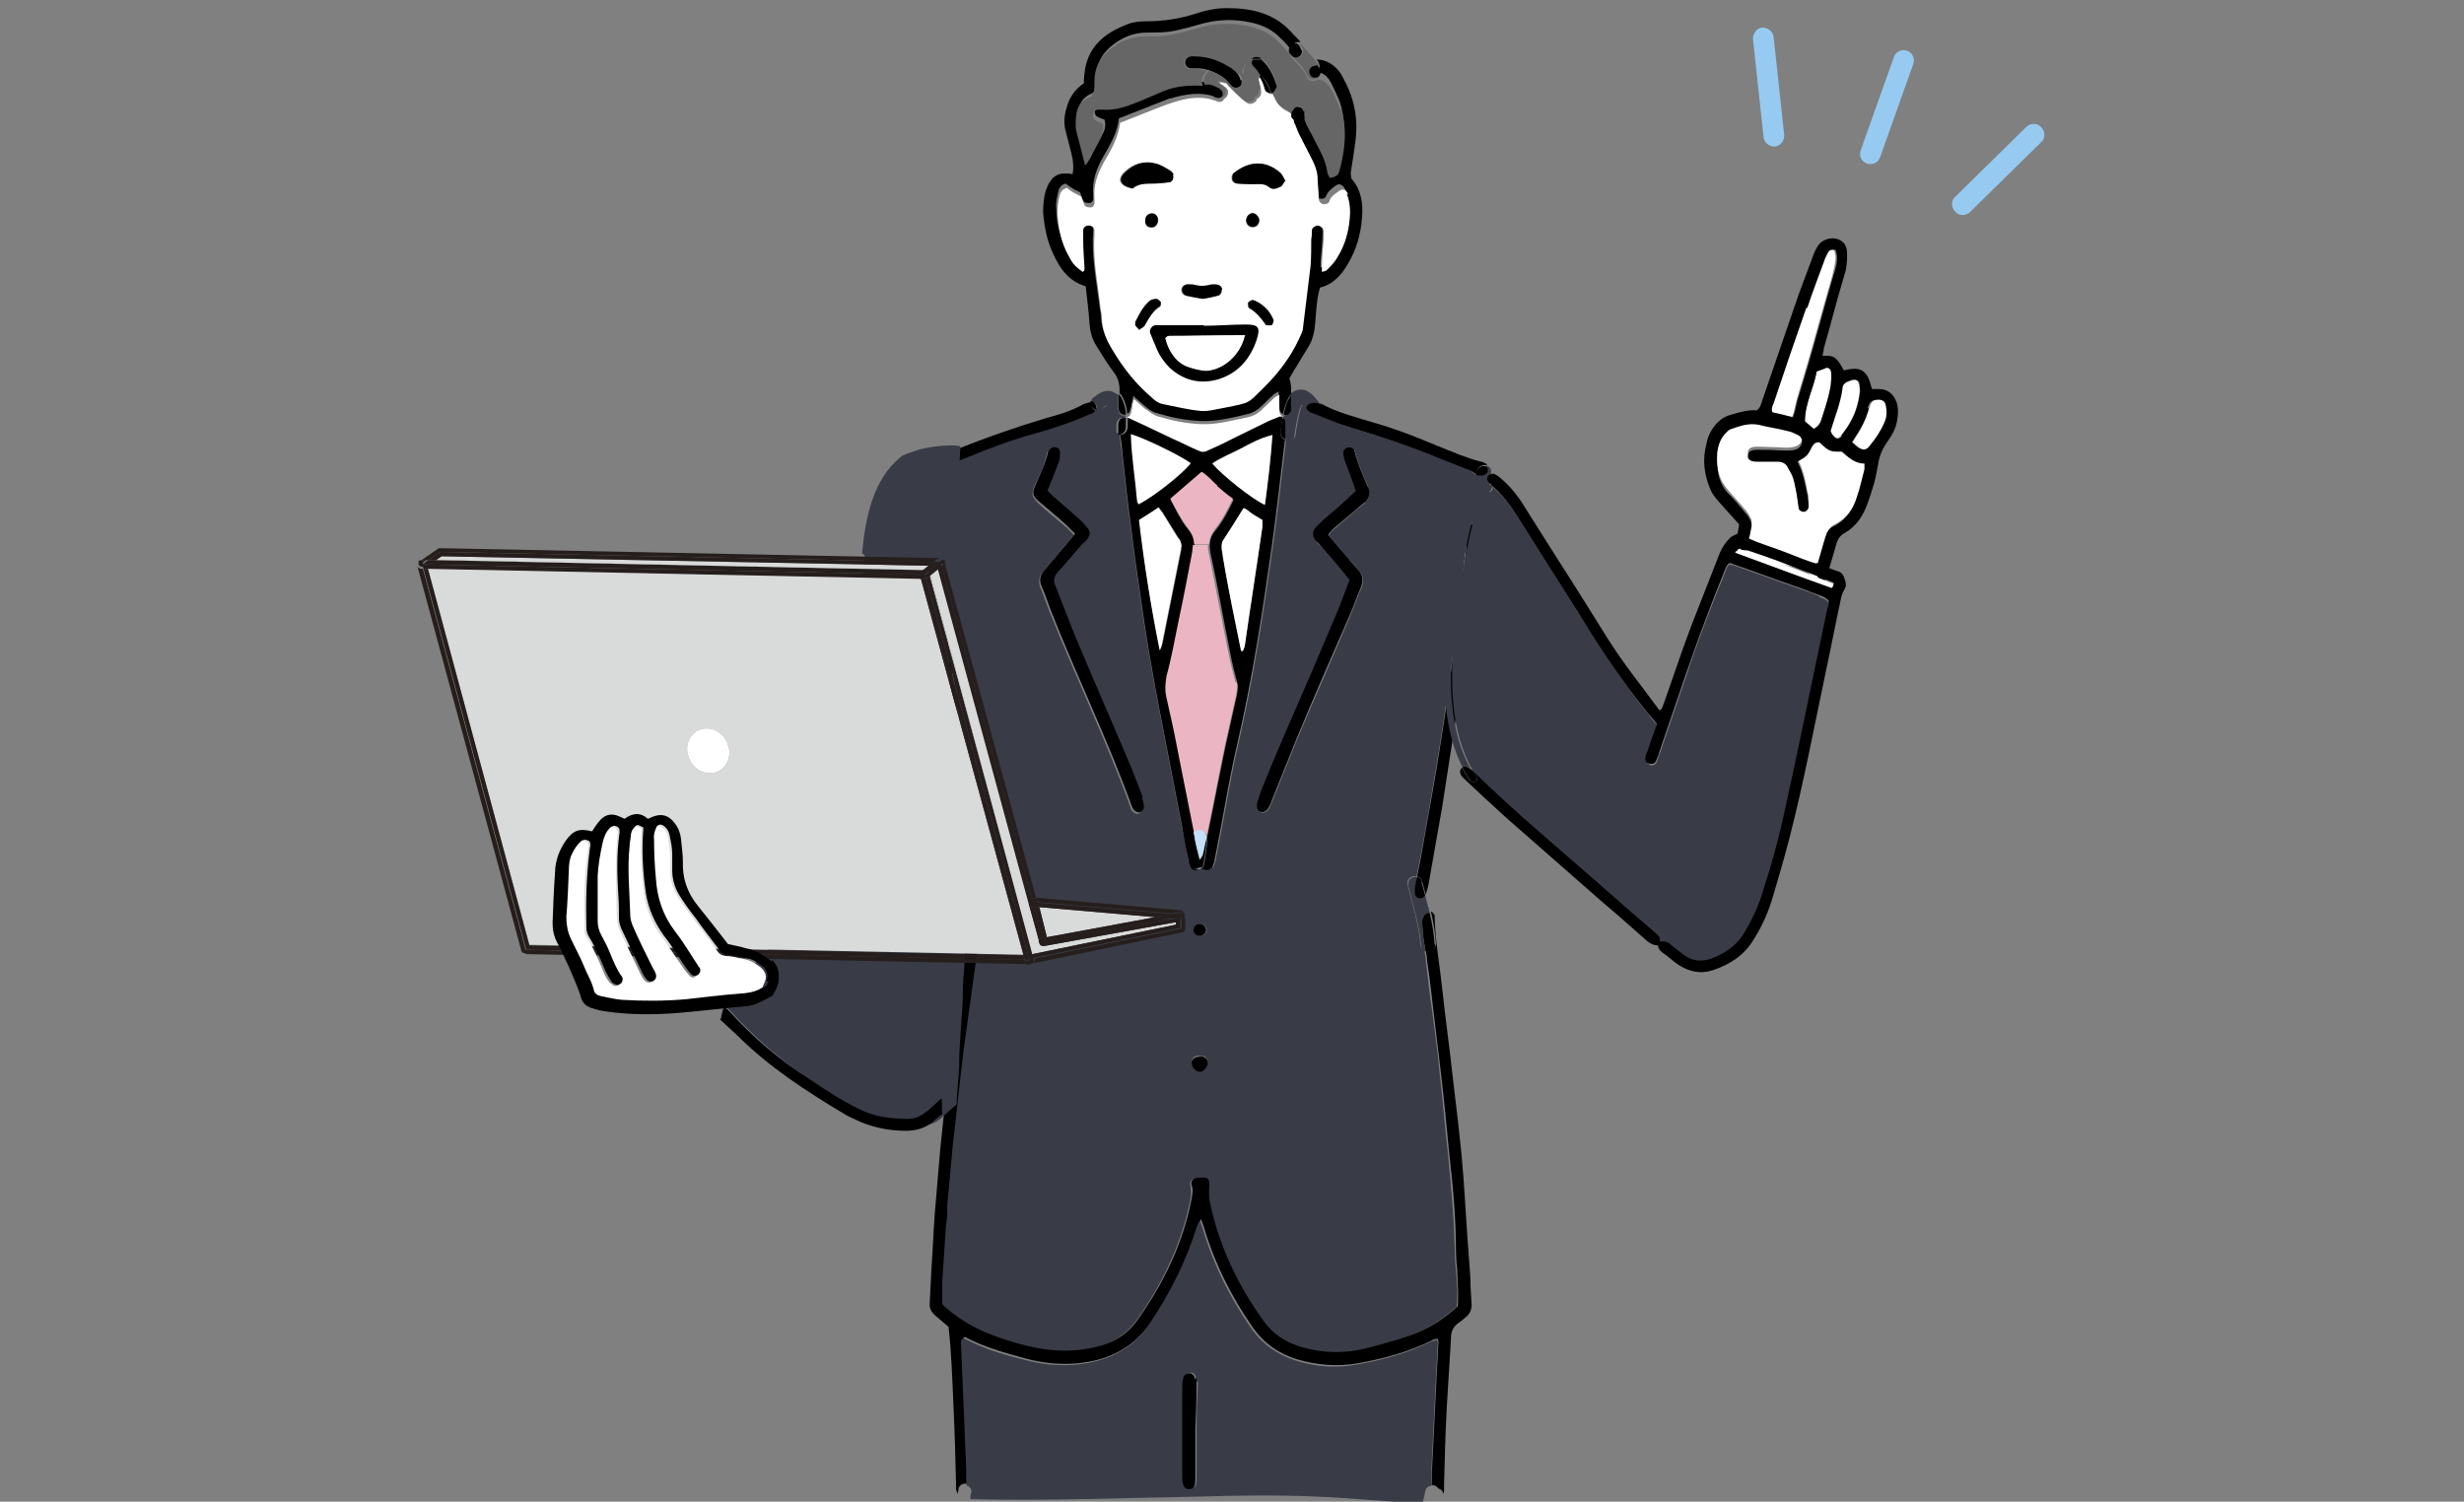 <?xml version="1.0" encoding="UTF-8"?>
<svg id="_レイヤー_1" data-name="レイヤー_1" xmlns="http://www.w3.org/2000/svg" version="1.1" viewBox="0 0 393.3 239.7">
  <rect x="0" y="0" width="393.3" height="239.7" fill="#808080" stroke="none"/>
  <!-- Generator: Adobe Illustrator 29.7.1, SVG Export Plug-In . SVG Version: 2.1.1 Build 8)  -->
  <defs>
    <style>
      .st0 {
        fill: none;
      }

      .st1 {
        fill: #c4e0f6;
      }

      .st2, .st3 {
        fill-rule: evenodd;
      }

      .st2, .st4 {
        fill: #fff;
      }

      .st5 {
        fill: #d9dada;
      }

      .st6 {
        fill: #97caf0;
      }

      .st7 {
        fill: #393c47;
      }

      .st8 {
        fill: #251e1c;
      }

      .st9 {
        fill: #666;
      }

      .st10 {
        fill: #ecb5c3;
      }
    </style>
  </defs>
  <path class="st7" d="M237.4,74.4c.4.1.7.5.6,1-.6,5.4-.7,10.9-2.1,16.2-.1.4-.4.7-.7.8,0-.3,0-.6.1-.9.3-2.2.5-4.4.8-6.6.1-.8,0-1.2-.6-1.4-.2,0-.4,0-.6,0,.3-2.6.4-5.3.7-7.9.1,0,.3,0,.4.1.2,0,.3,0,.5,0,.5,0,.9-.4,1-.8,0-.2,0-.5-.1-.7Z"/>
  <path d="M237.4,74.4c.1.2.1.5.1.7,0,.4-.5.8-1,.8-.1,0-.3,0-.5,0-.1,0-.3,0-.4-.1,0-.1,0-.2,0-.3.1-.9,1-1.3,1.7-1Z"/>
  <path d="M237,73.9c.2,0,.3.3.4.4-.6-.2-1.6.1-1.7,1,0,.1,0,.2,0,.3-.2,0-.5-.2-.8-.3-1.7-.7-3.4-1.3-5.1-2-4.9-2.1-10-3.8-15.2-5.3-1.9-.6-3.7-1.4-5.5-2.1-.2,0-.3-.2-.5-.3-.2-.1-.2-.4-.2-.6,0,0,.1.2.2.2.8,1.1,2.5.2,2.2-.8,2.7,1.5,5.7,2.2,8.6,3.1,3.5,1,6.8,2.3,10.1,3.7,2.3.9,4.5,1.9,6.9,2.5.2,0,.4.1.5.2Z"/>
  <path d="M235.5,83.6c.6.1.7.5.6,1.4-.3,2.2-.6,4.4-.8,6.6,0,.3,0,.6-.1.9-.8.2-1.8-.4-1.5-1.4.6-2.4,1-4.9,1.3-7.4.2,0,.4,0,.6,0Z"/>
  <path class="st7" d="M234.9,75.4c.3.1.5.2.8.3-.3,2.6-.5,5.3-.7,7.9-.4,0-.7.4-.8.9,0,.3,0,.6-.1.9-.1,1.4-.3,2.9-.4,4.3-.4,3.9-.9,7.8-1.4,11.7-.4,3.4-.9,6.9-1.4,10.3-.5,3.7-1.1,7.4-1.7,11-.8,4.7-1.6,9.4-2.5,14.2-.2,1-.4,2-.6,3-.7-.2-1.7.4-1.4,1.4.7,3,1.8,6.3,2,9.4,0,.5.4.9.7,1,0,.6.2,1.2.2,1.8.3,2.6.6,5.3,1,7.9.4,3.3.9,6.6,1.2,10,.5,4.2.8,8.4,1.3,12.6.5,5.2,1,10.4,1.1,15.7,0,1.1.1,2.1.2,3.2.2,1.9.3,3.8.1,5.7-2.3,2-4.8,3.7-7.7,4.7-2.3.8-4.6,1.4-6.9,2-3.4.9-6.8.8-10.1-.1-2.5-.7-4.7-2-6.2-4.1-4.3-5.9-7.4-12.5-8.8-19.7,0-.5-.1-1,0-1.5,0-1.7,0-1.9-1.8-1.8-.7,0-1.2.5-1,1.2.2.8.1,1.5,0,2.2-1.4,7.1-4.5,13.5-8.7,19.4-1.5,2-3.5,3.3-5.8,4-3.1,1-6.2,1.1-9.4.5-3-.5-5.9-1.4-8.7-2.5-2.7-1.1-5.1-2.6-7.2-4.6,0-1.4,0-2.5,0-3.7.2-3,.4-5.9.6-8.9,0-1.1,0-2.1.2-3.2.3-3.3.6-6.5.9-9.8.5-5,1-9.9,1.7-14.9.8-6.1,1.6-12.1,2.5-18.1.1,0,.3-.2.4-.5,1.4-3,1.5-6.3,1.5-9.6,0-.7-.5-1.1-1-1.1-.6-3.5-1.3-7-1.9-10.5-.9-5.4-1.7-10.8-2.4-16.3-.6-4.6-1.2-9.1-1.7-13.7-.5-4.3-.8-8.7-1.3-13,0-.3,0-.6-.2-.9-.2-.7-.8-1-1.5-.8,0,0,0,0,0,0-.5-2.8-.8-5.7.4-8,.2,0,.3-.1.4-.2,2-.8,4-1.5,6-2.3,3.5-1.4,6.9-2.7,10.5-3.7,1.5-.4,3-.9,4.5-1.4,1.6-.6,3.2-1.2,4.8-1.9.2,0,.3-.3.5-.5.4.1.8,0,1.2-.3.2-.1.4-.3.6-.4.2,0,.1,0,.2,0,0,0,0,0,0,0,.2.2.2.3.3.6.3.9.3,2,.2,2.9,0,.6.5,1.1,1.1,1.1.1,1.1.2,2.2.4,3.3.4,3.7.8,7.4,1.3,11.1.5,4.1,1.1,8.3,1.7,12.4.8,5.8,1.8,11.5,2.9,17.2,1.2,6.2,2.4,12.4,3.6,18.6.4,1.9.8,3.8,1.1,5.8.1.5.3,1,.9,1.1.2,0,.4,0,.6,0,.3,0,.6,0,.8-.2,0,0,.2.2.4.2.7.2,1.1,0,1.4-.6.1-.4.3-.7.3-1.1.3-1.4.5-2.7.8-4.1.9-4.8,1.7-9.6,2.8-14.3,2.4-10.4,4-21,5.5-31.5.8-5.7,1.4-11.3,2.1-17,.6.3,1.4.1,1.5-.7.2-1.4.4-2.8.8-4.1,0-.3.2-.4.3-.7,0,0,0-.1.1-.2,0,0,0,0,0,0,.2.1.5.4.7.6,0,.2,0,.4.2.6.1.1.3.3.5.3,1.8.7,3.6,1.5,5.5,2.1,5.1,1.6,10.2,3.2,15.2,5.3,1.7.7,3.4,1.3,5.1,2ZM217.8,80.2c.8-.7,1-1.4.6-2.4-.8-1.9-1.6-3.7-2.1-5.7-.1-.5-.6-.7-1-.6-.4,0-.8.5-.8.9,0,.4,0,.8.2,1.1.4,1.1.8,2.1,1.2,3.2.2.6.4,1.2.6,1.8-.5.5-.9.8-1.3,1.2-1.3,1.1-2.6,2.2-3.9,3.4-.4.4-.8.8-1.2,1.2-.6.7-.5,1.4,0,2.1.2.3.5.6.8.8,1.5,1.8,3.1,3.5,4.6,5.5-.7,1.8-1.3,3.6-2,5.2-2.8,6.4-5.6,12.9-8.3,19.3-1.3,3-2.5,6.1-3.8,9.1-.2.6-.5,1.2-.6,1.8-.2.9,0,1.4.6,1.6.5.1,1-.2,1.3-.9.1-.2.2-.5.3-.7,1.4-3.4,2.7-6.8,4.1-10.2,2.7-6.4,5.6-12.9,8.3-19.3.7-1.6,1.2-3.2,1.9-4.7.4-1,.4-1.9-.4-2.8-.6-.6-1.1-1.4-1.7-2-1-1.2-2-2.4-3.1-3.6.3-.7.8-1,1.3-1.4,1.5-1.3,2.9-2.6,4.5-3.8ZM192.8,169.5c0-.6-.5-1-1.4-1-.7,0-1.2.4-1.2.9,0,.8.7,1.6,1.4,1.5.6,0,1.2-.7,1.2-1.5ZM192.6,148.5c0-.5-.4-1-.9-1-.6,0-1.1.4-1.1,1,0,.5.5.9,1,.9.5,0,1-.4,1-.9ZM182.5,128.9c0-.5-.1-1-.3-1.5-.6-1.5-1.1-3.1-1.8-4.6-2.6-6.2-5.3-12.3-7.9-18.5-1.5-3.5-2.8-7-4.2-10.5-.4-.9-.3-1.5.3-2.2,1.4-1.5,2.7-3,4-4.6.2-.3.5-.5.8-.8.4-.6.5-1.1,0-1.7-.4-.5-.8-1-1.3-1.4-1.4-1.2-2.8-2.4-4.1-3.6-.4-.3-.7-.7-1-1,.6-1.5,1.2-2.9,1.7-4.3.2-.6.3-1.2.3-1.8,0-.4-.3-.7-.7-.8-.4,0-.7,0-1,.4,0,.1-.2.2-.2.3-.3,1.9-1.2,3.6-2,5.3-.5,1.3-.4,1.7.6,2.7,1.4,1.3,2.9,2.5,4.3,3.7.5.4.9.9,1.4,1.4-.4.4-.6.8-.9,1.1-1.3,1.5-2.6,3.1-3.9,4.6-.8.9-.9,1.7-.5,2.8.5,1.1.8,2.2,1.3,3.4,4.2,10.6,9.2,20.9,13.1,31.7,0,.2.2.5.4.6.3.3.7.4,1,.2.2-.1.5-.5.5-.7Z"/>
  <path d="M233.7,91c-.3,1,.7,1.6,1.5,1.4-.4,3.7-.9,7.3-1.3,11-.5,3.9-1,7.9-1.6,11.8-.7,4.6-1.4,9.1-2.1,13.6-.7,4-1.4,8-2.1,11.9-.1.7-.3,1.4-.5,2,0,0,0,.1,0,.2-.2-.7-.4-1.5-.6-2.2-.1-.5-.4-.7-.8-.8.2-1,.4-2,.6-3,.8-4.7,1.7-9.4,2.5-14.2.6-3.7,1.2-7.4,1.7-11,.5-3.4.9-6.9,1.4-10.3.5-3.9.9-7.8,1.4-11.7.2-1.4.3-2.9.4-4.3,0-.3,0-.6.1-.9.1-.5.4-.8.8-.9-.3,2.5-.6,5-1.3,7.4Z"/>
  <path d="M234.9,208.2c0,.9-.3,1.6-1,2.1-.3.3-.7.6-1,.8-.9.6-1.3,1.4-1.3,2.5-.2,3.9-.5,7.8-.7,11.7-.2,3.8-.3,7.7-.4,11.6,0,.4,0,.8,0,1.1,0,.1,0,.3-.2.4,0,0,0,0,0-.1,0-.4-.4-.6-.7-.7-.3-.4-.7-.6-1.1-.5.1-1,0-2,.1-3,.2-4,.4-8.1.6-12.1.1-2.6.3-5.2.4-7.8,0-.1,0-.2-.1-.5-.3,0-.7.1-1,.3-3.7,1.8-7.7,2.9-11.7,3.6-3.3.6-6.6.3-9.7-.6-3-.9-5.4-2.6-7.2-5.2-3.4-4.9-6-10.1-7.7-15.8-.1-.4-.3-.8-.5-1.4-.2.5-.4.8-.5,1.1-1.7,5.6-4.3,10.6-7.5,15.4-2.5,3.6-5.9,5.6-10.1,6.3-3.4.6-6.8.3-10.1-.6-3.3-.9-6.5-1.8-9.5-3.4-.5.3-.4.7-.4,1.1.2,4.7.4,9.5.6,14.2,0,1.8.1,3.5.2,5.3,0,1,0,2,.1,2.9-.6-.2-1.3,0-1.5.7,0,.3-.1.6-.1.9-.1-.2-.2-.5-.3-.7,0-.3,0-.6,0-.9-.1-4.1-.2-8.2-.4-12.3-.2-4.2-.3-8.5-.8-12.8-.7-.6-1.4-1.2-2.1-1.8-.6-.5-1-1.2-.9-2,.1-2,.2-3.9.3-5.9.2-2.8.3-5.6.5-8.3.3-3.5.6-7.1.9-10.6.3-2.8.6-5.7.9-8.5.4-3.5.9-7,1.3-10.5.4-3.5.9-7,1.4-10.5.2-1.3.3-2.6.5-3.9.1-1.1.2-2.3.3-3.4,0-.1,0-.3,0-.4.1-.4.4-.7.8-.7,0,0,.1,0,.2,0-.2.9-.4,1.8-.8,2.7-.5,1.1.8,2.1,1.6,1.6-.8,6-1.7,12.1-2.5,18.1-.6,4.9-1.1,9.9-1.7,14.9-.3,3.3-.6,6.5-.9,9.8,0,1.1,0,2.1-.2,3.2-.2,3-.4,5.9-.6,8.9,0,1.2,0,2.4,0,3.7,2,1.9,4.5,3.5,7.2,4.6,2.8,1.1,5.7,2,8.7,2.5,3.1.5,6.3.4,9.4-.5,2.4-.7,4.4-2,5.8-4,4.2-5.9,7.3-12.2,8.7-19.4.1-.8.3-1.5,0-2.2-.2-.7.3-1.2,1-1.2,1.8-.1,1.9,0,1.8,1.8,0,.5,0,1,0,1.5,1.4,7.2,4.5,13.8,8.8,19.7,1.5,2.1,3.7,3.4,6.2,4.1,3.3.9,6.7,1,10.1.1,2.3-.6,4.6-1.2,6.9-2,2.9-1,5.4-2.6,7.7-4.7.1-2,0-3.8-.1-5.7-.1-1.1-.2-2.1-.2-3.2,0-5.2-.5-10.5-1.1-15.7-.4-4.2-.8-8.4-1.3-12.6-.4-3.3-.8-6.6-1.2-10-.3-2.6-.6-5.3-1-7.9,0-.6-.2-1.2-.2-1.8.7.3,1.6,0,1.6-1-.1-1.7-.4-3.4-.8-5.1.2,0,.5.4.6.6,0,0,0,.2,0,.4.1,3.8.8,7.5,1.2,11.3.5,4.8,1.2,9.5,1.7,14.3.5,4.1,1,8.3,1.4,12.4.4,4.2.6,8.4.9,12.7.2,2.3.3,4.5.5,6.8,0,1.4.1,2.8.2,4.2Z"/>
  <path class="st7" d="M229.4,213.8c0,.2.1.4.1.5-.1,2.6-.3,5.2-.4,7.8-.2,4-.4,8.1-.6,12.1,0,1,0,2-.1,3-.4,0-.8.3-.9.8-.1.7-.3,1.3-.4,1.9-5.6-.1-11.2-.8-16.8-1-6.4-.3-12.7-.2-19.1,0-12.1.2-24.2.7-36.3.4,0-.3,0-.6.1-.9.2-.7-.2-1.1-.7-1.3-.2-1,0-2-.1-2.9,0-1.8-.2-3.5-.2-5.3-.2-4.7-.4-9.5-.6-14.2,0-.3-.2-.7.4-1.1,3,1.6,6.2,2.6,9.5,3.4,3.3.9,6.7,1.2,10.1.6,4.2-.7,7.7-2.7,10.1-6.3,3.2-4.8,5.8-9.9,7.5-15.4.1-.3.3-.7.5-1.1.2.6.4,1,.5,1.4,1.7,5.7,4.3,10.9,7.7,15.8,1.8,2.6,4.3,4.3,7.2,5.2,3.2,1,6.5,1.2,9.7.6,4.1-.7,8-1.8,11.7-3.6.3-.1.7-.2,1-.3ZM190.9,220.6c0-.2,0-.4,0-.6,0-.5-.4-.9-.8-.9s-.9.3-1,.7c-.1.5-.2,1.1-.2,1.7,0,4.8,0,9.6,0,14.4,0,.4,0,.8.2,1.1.1.4.4.6.9.6s.8-.2.9-.6c.1-.4.1-.9.1-1.3,0-2.5,0-4.9,0-7.4h0c0-2.6.1-5.2.2-7.8Z"/>
  <path d="M229.1,150.8c0,.9-.9,1.3-1.6,1-.1-1-.3-1.9-.4-2.9,0-.6-.1-1.3-.1-1.9,0-.4.2-.7.4-1,.2-.2.6-.4.8-.3,0,0,0,0,0,0,.4,1.7.7,3.4.8,5.1Z"/>
  <path class="st7" d="M228.2,145.7s0,0,0,0c-.2,0-.6.1-.8.3-.2.3-.4.7-.4,1,0,.6,0,1.3.1,1.9.1,1,.3,1.9.4,2.9-.4-.1-.7-.5-.7-1-.2-3.1-1.3-6.4-2-9.4-.2-1,.7-1.6,1.4-1.4-.1.6-.3,1.3-.4,1.9,0,.3,0,.5,0,.7,0,.4.3.7.7.8.4,0,.8,0,1-.4.2.9.5,1.8.7,2.7Z"/>
  <path d="M226.9,140.8c.2.7.4,1.4.6,2.2-.2.3-.6.5-1,.4-.4-.1-.7-.4-.7-.8,0-.2,0-.4,0-.7.1-.6.2-1.3.4-1.9.4,0,.7.3.8.8Z"/>
  <path d="M218.4,77.8c.4.9.2,1.7-.6,2.4-1.5,1.3-3,2.5-4.5,3.8-.5.4-1,.8-1.3,1.4,1,1.2,2.1,2.4,3.1,3.6.6.7,1.1,1.4,1.7,2,.8.9.8,1.8.4,2.8-.7,1.6-1.2,3.2-1.9,4.7-2.8,6.4-5.6,12.8-8.3,19.3-1.4,3.4-2.7,6.8-4.1,10.2,0,.2-.2.5-.3.7-.3.7-.8,1-1.3.9-.6-.1-.8-.7-.6-1.6.2-.6.4-1.2.6-1.8,1.2-3,2.5-6.1,3.8-9.1,2.8-6.4,5.6-12.9,8.3-19.3.7-1.7,1.3-3.4,2-5.2-1.5-2-3.1-3.7-4.6-5.5-.2-.3-.5-.5-.8-.8-.5-.7-.6-1.4,0-2.1.4-.4.8-.8,1.2-1.2,1.3-1.1,2.6-2.2,3.9-3.4.4-.4.8-.8,1.3-1.2-.2-.6-.4-1.2-.6-1.8-.4-1.1-.8-2.1-1.2-3.2-.1-.4-.2-.7-.2-1.1,0-.5.4-.8.8-.9.5,0,.9.1,1,.6.5,2,1.3,3.8,2.1,5.7Z"/>
  <path d="M215.7,28.5c1.6,1.8,1.9,4,1.7,6.3-.2,2.6-.9,5.1-2.3,7.4-1,1.7-2.3,3.2-4.4,3.7-.6,2-.6,4-.8,6-.1,1.2-.4,2.3-.9,3.2-1,1.7-2.1,3.4-3.2,5.3.3.8.3,1.6.3,2.5-.1.1-.2.3-.3.4-.5.8-.8,1.8-1,2.8-.2-.1-.5-.3-.6-.6-.1-.5-.1-1-.1-1.5,0-.4,0-.8,0-1.5-.4.2-.6.3-.7.4-.7.6-1.3,1.2-1.9,1.8-.7.7-1.5,1.2-2.4,1.4-2.5.6-4.9,1.2-7.5,1.1-2.4-.1-4.8-.6-7.1-1.3-.7-.2-1.3-.7-1.9-1.2-.5-.4-1-.9-1.7-1.5-.1.6-.2,1-.3,1.4,0,.4-.2.7-.3,1.1,0,.2-.3.3-.4.3,0-.9-.3-1.8-.7-2.6-.1-.2-.3-.5-.5-.6,0-.2,0-.4,0-.6,0-1.1-.3-2-1-2.9-1-1.3-1.8-2.7-2.7-4.1-.7-1.1-1-2.3-1.1-3.6-.1-1.9-.4-3.9-.6-5.9-2.7-.8-4.1-2.8-5.2-5.2-1-2.1-1.4-4.3-1.6-6.6,0-1.2.1-2.3.4-3.4.2-.5.4-1.1.7-1.5.6-.9,1.4-1.4,2.6-1.3.3,0,.6,0,1,.1.2-.9.1-1.7,0-2.5-.3-1.4-.7-2.7-1-4-.4-1.3-.4-2.6,0-3.9.4-1.7,1.3-3.1,2.8-4.1,0-.8.1-1.6.2-2.3.7-3.8,3.3-5.8,6.7-7.1.9-.4,2-.5,3-.5,2.8,0,5.5-.4,8.2-1.3,1.5-.5,3.1-.8,4.7-.8,3.8,0,7.4.7,10.2,3.7.5.6,1.1,1.1,1.6,1.7-.3,0-.6,0-.8.1-.4.3-.7.9-.5,1.4-.6-.7-1.1-1.4-1.8-2-1.3-1.4-2.9-2.2-4.8-2.6-2.7-.6-5.3-.5-7.9.2-1.3.4-2.5.7-3.8,1-1.6.4-3.3.4-4.9.4-2.3,0-4.3.9-6,2.4-1.4,1.3-2.1,2.8-2.1,4.7,0,.6,0,1.1-.1,1.7,0,.3-.3.8-.6.9-2.2.9-2.3,2.8-2.3,4.7,0,.5.2,1,.3,1.5.4,1.5.8,3,1.2,4.7.7-.5.8-1.3,1.2-2,.4-.7.8-1.4,1.2-2.2.4-.7.7-1.5.4-2.5-.3-.1-.6-.2-1-.4-.5-.2-.6-.6-.5-1.1.1-.4.4-.6.8-.7.2,0,.4,0,.6,0,2.2.2,4.2-.6,6.2-1.4,1.2-.5,2.3-1,3.5-1.5,2.1-.9,4.2-1.1,6.4-.9.3.8,1,1.5,1.8,2,.4.2.8.2,1.1,0,0,0,0,0,0,0-.2.4-.7.5-1.1.4-2.4-.9-4.8-.5-7.2.2-.3,0-.6.2-.9.3-2.4.9-4.8,1.9-7.4,2.9-.2,2.2-1.4,4.2-2.6,6.3-1,1.8-1.7,3.7-1.5,5.8,0,.2,0,.5,0,.8,0,.3-.3.6-.6.6-.4,0-.8,0-1-.4-.2-.4-.3-.8-.5-1.3-.4-.2-.9-.4-1.3-.7-.4-.2-.7-.5-1-.7-.8.2-1.1.8-1.2,1.4-.2.9-.4,1.7-.3,2.6,0,2.4.7,4.7,1.8,6.9.6,1.2,1.1,1.6,2.2,2.5.4-.1.3-.5.3-.8,0-1.5-.2-3-.2-4.5,0-.4,0-.9,0-1.3,0-.5.5-.8.9-.8.5,0,.8.3.9.8,0,.2,0,.5,0,.8-.3,4,.5,7.9,1,11.9,0,.4.2.9.2,1.3,0,1.9.7,3.6,1.7,5.1,1.8,2.9,3.8,5.5,6.4,7.7.5.4,1.1.8,1.6.9,2,.4,4.1.9,6.1,1.1,1.2.1,2.5-.3,3.7-.5,4.5-.8,3.6-.5,6.5-3.4,2.2-2.1,4.1-4.7,5.4-7.5.3-.6.6-1.3.7-2,.5-3.3.9-6.5,1.2-9.8.2-1.4,0-2.8.1-4.2,0-.5,0-1,.1-1.5,0-.5.6-.8,1-.7.4,0,.8.4.9.9,0,.4,0,.8,0,1.1,0,1.5-.2,3-.3,4.5,0,.2,0,.5,0,.9.3-.1.7-.1.8-.3.6-.6,1.1-1.2,1.6-1.9,1.3-2.2,1.9-4.7,2.1-7.2,0-1.1-.1-2.1-.6-3.1-.4-.8-1-1-1.6-.5-.5.4-1.1.8-1.4,1.5-.1.4-.5.6-.9.5-.4,0-.7-.4-.8-.9,0-1.2-.2-2.4-.2-3.6,0-.9-.4-1.7-.8-2.5-.7-1.4-1.4-2.7-2.1-4.1-.3-.6-.6-1.3-.8-1.9-.1-.3-.2-.5-.1-.8.3.9,1.6,1,2.1.2.1.7.5,1.3.8,1.9.4.8.8,1.6,1.2,2.3.8,1.5,1.5,2.9,1.7,4.6,0,.2.2.5.3.7.8-.1,1.4-.3,1.6-1.1.8-3.3,1.3-6.7.2-10.1-.4-1.1-.9-2.1-1.4-3.1-.5-1-1.2-1.7-2.3-1.8.3-.3.5-.8.4-1.2-.1-.3-.2-.5-.4-.8.7,0,1.4.2,2.1.6.8.5,1.5,1.2,1.9,2,1.8,3.1,2.6,6.4,2.2,10-.2,1.8-.5,3.5-.8,5.5Z"/>
  <path class="st4" d="M214.9,30.9c.5,1,.6,2.1.6,3.1-.1,2.6-.7,5-2.1,7.2-.4.7-1,1.3-1.6,1.9-.2.2-.5.2-.8.3,0-.4,0-.7,0-.9,0-1.5.2-3,.3-4.5,0-.4,0-.8,0-1.1,0-.4-.5-.8-.9-.9-.4,0-.9.3-1,.7,0,.5,0,1-.1,1.5,0,1.4,0,2.8-.1,4.2-.4,3.3-.8,6.5-1.2,9.8,0,.7-.4,1.3-.7,2-1.3,2.8-3.2,5.3-5.4,7.5-2.9,2.8-2,2.5-6.5,3.4-1.2.2-2.5.6-3.7.5-2.1-.2-4.1-.7-6.1-1.1-.6-.1-1.2-.5-1.6-.9-2.6-2.2-4.7-4.8-6.4-7.7-1-1.6-1.7-3.2-1.7-5.1,0-.4-.1-.9-.2-1.3-.4-3.9-1.3-7.9-1-11.9,0-.2,0-.5,0-.8,0-.5-.5-.8-.9-.8-.5,0-.9.3-.9.8,0,.4,0,.9,0,1.3,0,1.5.1,3,.2,4.5,0,.3.1.6-.3.8-1.2-.9-1.6-1.3-2.2-2.5-1.2-2.1-1.7-4.5-1.8-6.9,0-.9.1-1.8.3-2.6.1-.6.4-1.2,1.2-1.4.3.2.6.5,1,.7.4.2.9.5,1.3.7.2.5.3.9.5,1.3.2.4.6.4,1,.4.4,0,.5-.3.6-.6,0-.2,0-.5,0-.8-.2-2.1.5-4,1.5-5.8,1.2-2,2.3-4,2.6-6.3,2.6-1,5-2,7.4-2.9.3-.1.6-.2.9-.3,2.4-.8,4.8-1.2,7.2-.2.5.2.9,0,1.1-.4,0,0,0,0,0,0,.7-.4,1-1.5,0-2-1.5-.9-.3-.7.6-.4,0,.2.1.4.3.5.9.9,1.7,1.8,2.7,2.5.5.4,1.3.1,1.6-.4,0,0,0-.1,0-.2.5-.2.8-.7.7-1.3,0-.5-.2-.9-.3-1.4-.2-.6,0-.7.3-.7.4.6.7,1.4.9,2.1,0,.1.1.2.2.3.2.2.6.3.9.2.1.3.3.7.5,1,.2.6.6,1.1,1.2,1.5.3.2.6.3.9.5.3.2.5.3.6.6,0,0,0,0,0,0,0,0,0,.2,0,.2,0,.3,0,.5.1.8.3.6.5,1.3.8,1.9.7,1.4,1.4,2.7,2.1,4.1.4.8.7,1.6.8,2.5,0,1.2.2,2.4.2,3.6,0,.5.4.9.8.9.4,0,.8-.1.9-.5.2-.7.8-1.1,1.4-1.5.7-.6,1.3-.4,1.6.5ZM204.4,29.8c.3-.2.4-.5.7-.9-.3-.5-.5-1-.8-1.3-2.4-2.1-5-1.9-7.4,0-.3.3-.4.6-.3,1,0,.4.4.6.8.7.9,0,1.8,0,2.6.1.8,0,1.7-.1,2.4.4.7.5,1.3.3,1.9,0ZM200,36.3c.6,0,1-.5,1-1.1,0-.6-.5-1.1-1.1-1.1-.5,0-1,.6-1,1.2,0,.6.5,1.1,1.1,1ZM194.4,47.2c.5-.1.7-.6.6-1,0-.5-.5-.8-1.1-.8-.2,0-.4,0-.6,0-1,.3-2,.3-3,0-.2,0-.4,0-.6,0-.5,0-.9.2-1.1.6-.2.5.1,1.1.7,1.2.8.2,1.7.4,2.6.5.8-.2,1.6-.3,2.4-.5ZM186.6,29.1c.5,0,.8-.7.6-1.2-.1-.2-.3-.5-.5-.6-.8-.4-1.5-.9-2.4-1.2-1.8-.5-3.5,0-4.9,1.4-1,1-.8,1.9.5,2.4.2,0,.4.1.7.2,1-.8,2.1-.8,3.2-.8.9,0,1.8,0,2.6-.2ZM184.9,35.2c0-.6-.4-1.1-.9-1.2-.5,0-1,.4-1.1,1,0,.6.4,1.1.9,1.2.6,0,1-.4,1.1-1Z"/>
  <path class="st9" d="M214,17.2c1.1,3.4.7,6.7-.2,10.1-.2.8-.8,1-1.6,1.1,0-.2-.2-.5-.3-.7-.2-1.7-.9-3.1-1.7-4.6-.4-.8-.8-1.6-1.2-2.3-.3-.6-.7-1.2-.8-1.9.1-.2.2-.4.2-.6,0-1.1,0-2.7-.9-3.5-.4-.4-.9-.9-1.5-.9s-.6.1-.8.3c0,0-.2-.1-.3-.2-.5-.9-.9-2.1-1.5-2.9-.6-.8-1.3-1.4-2.2-1.6h0s0,0,0,0c0,0-.1,0-.2,0-.4-.2-.9-.1-1.2.2-1.2.3-1.5,1.3-1.5,2.4-.6-.4-1.2-.7-1.8-1-1.7-1.2-3.7-1.9-6.1-2,0,0-.3,0-.5,0-.5,0-.9.4-.9.8,0,.5.3,1,.8,1.1.4,0,.8,0,1.1,0,.6,0,1.2.2,1.8.3-.9.7-1,1.6-.7,2.4-2.2-.1-4.3,0-6.4.9-1.2.5-2.3,1-3.5,1.5-2,.8-4,1.6-6.2,1.4-.2,0-.4,0-.6,0-.4,0-.7.3-.8.7-.1.4,0,.8.5,1.1.3.2.7.3,1,.4.2,1,0,1.7-.4,2.5-.4.7-.7,1.5-1.2,2.2-.4.6-.6,1.5-1.2,2-.4-1.6-.8-3.2-1.2-4.7-.1-.5-.3-1-.3-1.5,0-1.9,0-3.8,2.3-4.7.3-.1.5-.6.6-.9.1-.5.1-1.1.1-1.7,0-1.9.7-3.4,2.1-4.7,1.7-1.5,3.7-2.4,6-2.4,1.6,0,3.3,0,4.9-.4,1.3-.3,2.6-.7,3.8-1,2.6-.7,5.2-.8,7.9-.2,1.8.4,3.4,1.2,4.8,2.6.6.6,1.2,1.3,1.8,2,0,0,0,.1,0,.2.8,1,2,1.9,2.5,3.1.2.6.8,1,1.4.8.2,0,.3-.1.4-.2,1.1,0,1.8.8,2.3,1.8.5,1,1,2,1.4,3.1Z"/>
  <path d="M210.8,64.5c.4,1.1-1.4,1.9-2.2.8,0,0-.1-.2-.2-.2,0-.2,0-.5.3-.6.3-.2.7-.3,1-.3.3,0,.6.1.9.2,0,0,0,0,.1,0Z"/>
  <path class="st7" d="M210.8,64.5s0,0-.1,0c-.3-.1-.6-.3-.9-.2-.4,0-.7.1-1,.3-.2.1-.3.4-.3.6-.2-.2-.4-.5-.7-.6,0,0,0,0,0,0,0,0,0,.1-.1.2-.1.2-.2.4-.3.7-.4,1.4-.6,2.8-.8,4.1-.1.8-.9,1-1.5.7,0-.4,0-.7.1-1,0-.6,0-1.1,0-1.7,0-.3-.3-.5-.5-.7,0-.2,0-.4,0-.6,0,0,0,0,0,0,.4.1.7,0,1-.4,0-.2.2-.4.2-.5,0-.8,0-1.6,0-2.4.5-.6,1.2-.9,2.1-.8,1.1.2,1.9,1.2,2.5,2,0,.1.1.2.2.3Z"/>
  <path d="M210.7,11.2c.2.4,0,.9-.4,1.2-.2,0-.3,0-.5,0-.4,0-.7-.1-.9-.5-.3-.5,0-1.2.6-1.4.3,0,.6-.1.8-.1.1.2.3.5.4.8Z"/>
  <path class="st9" d="M209.8,12.4c.2,0,.4,0,.5,0-.1.1-.3.2-.4.2-.6.2-1.2-.2-1.4-.8-.4-1.2-1.7-2.1-2.5-3.1,0,0,0-.1,0-.2.1.1.2.3.4.4.3.3.6.4,1,.2.4-.2.7-.7.6-1.1-.1-.3-.2-.6-.4-.8,0,0-.1-.1-.2-.2.3,0,.5.3.7.5.8,1,1.7,1.8,2.4,2.9-.3,0-.6,0-.8.1-.6.2-.9.8-.6,1.4.2.4.5.6.9.5Z"/>
  <path class="st9" d="M208.4,18.2c0,.2,0,.5-.2.6,0-.2,0-.5,0-.7,0-.1,0-.3,0-.4-.2-.4-.4-.7-.8-.7-.4,0-.7.2-.9.5-.2.3-.3.7-.3,1,0,0,0-.2,0-.2,0,0,0,0,0,0-.2-.3-.3-.4-.6-.6-.3-.2-.6-.3-.9-.5-.6-.4-1-.9-1.2-1.5-.2-.3-.3-.6-.5-1,.1,0,.2,0,.3-.2.2-.3.4-.6.5-.9-.4-1.7-1.2-3.2-2.5-4.3.9.2,1.6.8,2.2,1.6.6.8,1,2,1.5,2.9,0,0,.2,0,.3.2.2-.1.4-.3.8-.3.6,0,1.1.5,1.5.9.9.8.8,2.4.9,3.5Z"/>
  <path d="M208.2,17.7c0,.1,0,.2,0,.4,0,.3,0,.5,0,.7-.5.7-1.8.7-2.1-.2,0-.3,0-.7.3-1,.2-.4.5-.6.9-.5.4,0,.7.3.8.7Z"/>
  <path d="M207.8,8c.1.4-.1.9-.6,1.1-.4.2-.8,0-1-.2-.1-.1-.2-.3-.4-.4-.2-.5,0-1.2.5-1.4.3-.2.6-.2.8-.1,0,0,.1.1.2.2.2.2.3.5.4.8Z"/>
  <path d="M206.1,62.9c0,.8-.1,1.6,0,2.4,0,.2,0,.4-.2.5-.2.4-.6.6-1,.4,0,0,0,0,0,0,.2-1,.4-2,1-2.8.1-.2.2-.3.3-.4Z"/>
  <path d="M205.2,67.4c0,.6,0,1.1,0,1.7,0,.4,0,.7-.1,1-.5-.2-.8-.7-.7-1.3.1-.7.2-1.4.3-2.1.3.1.5.4.5.7Z"/>
  <path class="st4" d="M204.8,66.2c0,.2,0,.4,0,.6-.2,0-.4-.1-.6,0-.7.2-1.3.5-1.9.8-2,1-4.1,2-6.1,3-1.1.5-2.3,1-3.4,1.6-.6.3-1.1.3-1.6,0-1.4-.7-2.7-1.3-4.1-1.9-2.3-1.1-4.7-2.2-7-3.3,0,0,0,0-.1,0,0-.2,0-.3,0-.5.2,0,.4-.1.4-.3.2-.3.2-.7.3-1.1,0-.4.1-.8.3-1.4.7.6,1.2,1.1,1.7,1.5.6.4,1.2.9,1.9,1.2,2.3.7,4.6,1.2,7.1,1.3,2.6.1,5-.6,7.5-1.1.9-.2,1.8-.7,2.4-1.4.6-.6,1.3-1.2,1.9-1.8.2-.1.4-.2.7-.4,0,.6,0,1,0,1.5,0,.5,0,1,.1,1.5,0,.2.3.4.6.6Z"/>
  <path d="M204.7,66.8c-.1.7-.2,1.4-.3,2.1-.1.6.2,1.1.7,1.3-.7,5.7-1.3,11.3-2.1,17-1.5,10.6-3.1,21.1-5.5,31.5-1.1,4.7-1.9,9.5-2.8,14.3-.3,1.4-.5,2.7-.8,4.1,0,.4-.2.7-.3,1.1-.2.6-.7.8-1.4.6-.2,0-.4-.2-.4-.2.2-.1.3-.3.4-.6.2-1.4.5-2.8.5-4.2,0,0,0-.1,0-.2,1-4.8,1.9-9.6,2.9-14.4.6-2.7,1.2-5.4,1.8-8.1.1-.7.3-1.3.1-2.1-.4-1.5-.8-3-1.1-4.6-1.1-5.4-2-10.8-3.2-16.2,0-.4-.1-.7-.1-1.1,0-.9.3-1.7.9-2.4,1.2-1.5,2.1-3.2,2.9-4.9-.8-.7-1.7-1.4-2.5-2-.9-.7-1.6-1.6-2.5-2.2-1.7,1.5-3.3,2.9-5,4.3.9,1.7,1.7,3.4,2.9,4.8.6.8.9,1.6.9,2.5s0,.7-.1,1.1c-.8,3.7-1.5,7.4-2.2,11.1-.6,2.9-1.1,5.8-1.9,8.7-.3,1.2-.4,2.3,0,3.5.6,2.6,1.1,5.3,1.7,8,.9,4.5,1.8,9,2.7,13.6-.1.1-.2.3-.2.5-.3.2-.5.5-.5.9v3.2c0,.7.6,1.1,1.1,1.1-.2,0-.4.1-.6,0-.5,0-.8-.6-.9-1.1-.4-1.9-.8-3.8-1.1-5.8-1.2-6.2-2.4-12.4-3.6-18.6-1.1-5.7-2.1-11.4-2.9-17.2-.6-4.1-1.2-8.2-1.7-12.4-.5-3.7-.9-7.4-1.3-11.1-.1-1.1-.2-2.2-.4-3.3,0,0,0,0,0,0,.7,0,1.1-.5,1.2-1.2,0-.5,0-1,0-1.5,0,0,0,0,.1,0,2.4,1.1,4.7,2.2,7,3.3,1.4.6,2.7,1.3,4.1,1.9.6.3,1.1.3,1.6,0,1.1-.5,2.3-1,3.4-1.6,2-1,4.1-2,6.1-3,.6-.3,1.3-.5,1.9-.8.2,0,.4,0,.6,0ZM201.9,80.6c.5-3.7,1-7.3,1.2-11.2-1.9.5-3.4,1.3-4.9,2.1-1.5.8-3.2,1.4-4.6,2.4,1.5,1.9,6.4,5.7,8.4,6.6ZM201.5,84.1c0-.4,0-.7,0-1.1-.5-.3-1-.6-1.5-.9-.5-.3-.9-.8-1.5-1-1.1,1.8-2.2,3.5-3.3,5.2-.2.3-.2.7-.2,1.1,0,.5.1,1,.2,1.5.5,2.5.9,5.1,1.4,7.6.5,2.5,1,4.9,1.5,7.4.1,0,.2,0,.3,0,0-.3.2-.6.3-.9.9-6.3,1.9-12.6,2.8-18.9ZM188.5,87.6c.1-.6,0-1.1-.3-1.6-.9-1.4-1.7-2.8-2.6-4.2-.2-.3-.4-.5-.6-.8-1,.7-2,1.3-3.1,2,.8,6.9,1.8,13.9,3.3,20.8.1-.4.3-.8.4-1.2,1-5,2-10,3-15ZM181.8,80.5c2.3-1.2,6.7-4.6,8.3-6.5-1.7-1.2-7.7-4.1-9.5-4.6.2,3.6.7,7.1,1,10.7,0,.2.2.3.2.5Z"/>
  <path d="M205.1,28.9c-.3.4-.4.8-.7.9-.6.3-1.3.6-1.9,0-.7-.6-1.6-.4-2.4-.4-.9,0-1.8,0-2.6-.1-.4,0-.7-.3-.8-.7,0-.4,0-.8.3-1,2.4-1.9,5-2.1,7.4,0,.3.3.5.8.8,1.3Z"/>
  <path d="M203.8,13.8c-.1.3-.3.6-.5.9,0,0-.2.1-.3.2-.3-.6-.5-1.3-.9-1.9-.2-.3-.7-.7-1-.8-.3-.6-.8-1.1-1.2-1.6-.3-.3-.2-.7,0-1.1,0,0,0,0,0,0,.2,0,.4,0,.6,0,.3,0,.5,0,.8,0h0c1.3,1.1,2,2.6,2.5,4.3Z"/>
  <path d="M203,14.8c-.3.1-.7,0-.9-.2,0,0-.2-.2-.2-.3-.2-.8-.5-1.5-.9-2.1.4,0,.8.5,1,.8.4.6.6,1.2.9,1.9Z"/>
  <path d="M202.1,51.2s0,0,0,0c0,0,0,0,0,0,0,0,0,0,0,0,0,0,0,0,0,0Z"/>
  <path class="st4" d="M203.1,69.4c-.3,3.8-.7,7.5-1.2,11.2-2-.9-6.8-4.7-8.4-6.6,1.5-1,3.1-1.6,4.6-2.4,1.5-.8,3.1-1.7,4.9-2.1Z"/>
  <path d="M202,51.1s0,0,0,0c0,0,0,0,0,0,0,0,0,0,0,0,0,0,0,0,0,0h0Z"/>
  <path d="M202,51.1h0s0,0,0,0h0Z"/>
  <path class="st4" d="M201.5,83c0,.4,0,.7,0,1.1-.9,6.3-1.9,12.6-2.8,18.9,0,.3-.2.6-.3.9-.1,0-.2,0-.3,0-.5-2.5-1-4.9-1.5-7.4-.5-2.5-1-5.1-1.4-7.6,0-.5-.2-1-.2-1.5,0-.4,0-.8.2-1.1,1.1-1.7,2.2-3.4,3.3-5.2.6.2,1,.7,1.5,1,.5.3,1,.6,1.5.9Z"/>
  <path d="M201.2,9.4s0,0,0,0c-.2,0-.5,0-.8,0-.2,0-.5,0-.6,0,.2-.3.8-.4,1.2-.2,0,0,.1,0,.2,0Z"/>
  <path class="st9" d="M201,14.2c.1.6-.2,1.1-.7,1.3,0,0,0,.1,0,.2-.3.5-1.1.8-1.6.4-1-.7-1.8-1.6-2.7-2.5-.2-.2-.3-.4-.3-.5l.2-.2c.2.2.4.5.7.7.4.4.8.5,1.2.3.4-.2.5-.6.5-1.1-.1-.7-.6-1.2-1.2-1.7-.1-.1-.3-.2-.4-.3.6.2,1.2.6,1.8,1,0-1.1.3-2.1,1.5-2.4,0,0,0,0,0,0-.2.3-.3.8,0,1.1.5.5.9,1,1.2,1.6-.3,0-.5,0-.3.7.1.5.2.9.3,1.4Z"/>
  <path d="M201,35.1c0,.6-.4,1.1-1,1.1-.6,0-1-.4-1.1-1,0-.6.4-1.1,1-1.2.5,0,1,.5,1.1,1.1Z"/>
  <path d="M198.2,12.8c0,.5,0,.9-.5,1.1-.4.2-.8.1-1.2-.3-.2-.2-.4-.5-.7-.7-.2-.3-.5-.5-.8-.7-.7-.5-1.5-.8-2.3-1.1,0,0,.2-.1.2-.2,1.1-.7,2.3-.6,3.5-.1.1,0,.3.2.4.3.6.4,1,.9,1.2,1.7Z"/>
  <path class="st10" d="M197.4,108.9c.2.7,0,1.4-.1,2.1-.6,2.7-1.2,5.4-1.8,8.1-1,4.8-1.9,9.6-2.9,14.4-.1-1-1.5-1.2-2-.5-.9-4.5-1.8-9-2.7-13.6-.5-2.7-1.1-5.3-1.7-8-.3-1.2-.2-2.3,0-3.5.8-2.9,1.3-5.8,1.9-8.7.8-3.7,1.5-7.4,2.2-11.1,0-.4.1-.7.1-1.1h2.4c0,.4,0,.7.1,1.1,1.1,5.4,2.1,10.8,3.2,16.2.3,1.5.7,3.1,1.1,4.6Z"/>
  <path class="st9" d="M195.9,13l-.2.2c-.9-.3-2.1-.5-.6.4.9.5.6,1.7,0,2,.2-.4.1-1.1-.3-1.3-.5-.3-1.1-.6-1.7-.6-.3,0-.6,0-.8,0-.3-.8-.2-1.6.7-2.4.8.2,1.6.6,2.3,1.1.3.2.5.4.8.7Z"/>
  <path class="st10" d="M194.3,77.6c.8.7,1.6,1.4,2.5,2-.9,1.8-1.7,3.4-2.9,4.9-.6.8-.9,1.6-.9,2.4h-2.4c0-.9-.3-1.7-.9-2.5-1.2-1.5-2-3.2-2.9-4.8,1.7-1.5,3.3-2.8,5-4.3,1,.6,1.7,1.5,2.5,2.2Z"/>
  <path d="M194.7,14.2c.5.3.6.9.3,1.3-.3.2-.7.2-1.1,0-.8-.5-1.5-1.2-1.8-2,.3,0,.6,0,.8,0,.6,0,1.2.4,1.7.6Z"/>
  <path d="M196.6,10.9c-1.2-.5-2.4-.6-3.5.1,0,0-.2.1-.2.2-.6-.2-1.2-.3-1.8-.3-.4,0-.8,0-1.1,0-.6-.1-.9-.6-.8-1.1,0-.4.4-.7.9-.8.2,0,.5,0,.5,0,2.4,0,4.3.8,6.1,2Z"/>
  <path d="M195,46.2c0,.4-.2.9-.6,1-.8.2-1.6.4-2.4.5-.9-.2-1.8-.3-2.6-.5-.5-.1-.8-.7-.7-1.2.1-.4.6-.7,1.1-.6.2,0,.4,0,.6,0,1,.3,2,.3,3,0,.2,0,.4,0,.6,0,.6,0,1,.3,1.1.8Z"/>
  <path d="M191.4,168.6c.8,0,1.4.4,1.4,1,0,.7-.6,1.4-1.2,1.5-.7,0-1.4-.7-1.4-1.5,0-.5.5-.9,1.2-.9Z"/>
  <path d="M192.6,133.5c0,0,0,.1,0,.2,0,1.4-.3,2.8-.5,4.2,0,.3-.2.5-.4.6,0,0,0,0,0,0-.3,0-.5.2-.8.2-.6,0-1.1-.5-1.1-1.1v-3.2c0-.4.2-.7.5-.9,0-.2.1-.3.2-.5.1.6.2,1.2.4,1.9.1.7.3,1.4.6,2.4.3-.5.5-.6.5-.9.2-.7.3-1.5.5-2.2,0-.2,0-.4.1-.6Z"/>
  <path class="st1" d="M192.6,133.5c0,.2,0,.4-.1.6-.2.7-.3,1.5-.5,2.2,0,.2-.2.4-.5.9-.2-1-.4-1.7-.6-2.4-.1-.6-.2-1.2-.4-1.9.6-.7,1.9-.5,2,.5Z"/>
  <path d="M191.6,147.5c.5,0,.9.5.9,1,0,.5-.5.9-1,.9-.5,0-1-.4-1-.9,0-.6.5-1.1,1.1-1Z"/>
  <path class="st1" d="M191.7,138.5s0,0,0,0c-.2.2-.5.2-.8.2.2,0,.5-.2.8-.2Z"/>
  <path d="M191,220c0,.2,0,.4,0,.6,0,2.6-.1,5.2-.2,7.8h0c0,2.5,0,4.9,0,7.4,0,.4,0,.9-.1,1.3-.1.4-.4.6-.9.6s-.7-.2-.9-.6c-.1-.4-.2-.7-.2-1.1,0-4.8,0-9.6,0-14.4,0-.6,0-1.1.2-1.7,0-.4.6-.7,1-.7s.8.4.8.9Z"/>
  <path class="st4" d="M188.2,86c.3.5.5,1,.3,1.6-1,5-2,10-3,15,0,.4-.2.8-.4,1.2-1.4-7-2.5-13.9-3.3-20.8,1.1-.7,2.1-1.3,3.1-2,.2.3.4.6.6.8.9,1.4,1.7,2.8,2.6,4.2Z"/>
  <path d="M187.2,27.9c.2.5,0,1.1-.6,1.2-.9.1-1.8.2-2.6.2-1.1,0-2.3,0-3.2.8-.4-.1-.6-.2-.7-.2-1.3-.5-1.6-1.4-.5-2.4,1.4-1.3,3-1.9,4.9-1.4.8.2,1.6.7,2.4,1.2.2.1.3.4.5.6Z"/>
  <path class="st4" d="M190,74c-1.6,1.9-5.9,5.3-8.3,6.5,0-.2-.2-.3-.2-.5-.3-3.5-.9-7.1-1-10.7,1.9.5,7.9,3.4,9.5,4.6Z"/>
  <path d="M183.9,34.1c.6,0,1,.5.9,1.2,0,.6-.5,1.1-1.1,1-.6,0-1-.5-.9-1.2,0-.6.5-1.1,1.1-1Z"/>
  <path d="M182.3,127.4c.2.5.3,1,.3,1.5,0,.2-.3.6-.5.7-.4.2-.7,0-1-.2-.2-.2-.3-.4-.4-.6-3.9-10.8-8.9-21-13.1-31.7-.4-1.1-.8-2.3-1.3-3.4-.5-1.1-.3-1.9.5-2.8,1.3-1.5,2.6-3.1,3.9-4.6.3-.3.5-.7.9-1.1-.5-.5-.9-.9-1.4-1.4-1.4-1.3-2.9-2.5-4.3-3.7-1.1-.9-1.2-1.4-.6-2.7.7-1.7,1.6-3.4,2-5.3,0-.1.1-.2.2-.3.2-.3.6-.5,1-.4.4,0,.7.4.7.8,0,.6,0,1.3-.3,1.8-.5,1.4-1.1,2.8-1.7,4.3.3.3.6.7,1,1,1.4,1.2,2.8,2.4,4.1,3.6.5.4.9.9,1.3,1.4.5.6.4,1.1,0,1.7-.2.3-.5.6-.8.8-1.3,1.5-2.6,3.1-4,4.6-.6.7-.7,1.4-.3,2.2,1.4,3.5,2.7,7.1,4.2,10.5,2.6,6.2,5.3,12.3,7.9,18.5.6,1.5,1.2,3.1,1.8,4.6Z"/>
  <path d="M181.7,51.1s0,0,0,0c0,0,0,0,0,0h0Z"/>
  <path d="M179.7,66.7c0,.5,0,1,0,1.5,0,.6-.5,1.2-1.2,1.2s0,0,0,0c0-.1,0-.2,0-.3,0-.4,0-.9,0-1.3,0-.9.6-1.3,1.4-1Z"/>
  <path class="st7" d="M176.9,64.7s0,0,0,0c0,0,0,0-.2,0-.2,0-.4.2-.6.4-.3.3-.8.4-1.2.3,0,0,.1-.2.2-.2,0-.6-.4-1.1-.9-1.2,0-.2.1-.4.3-.5.7-.6,1.6-1.2,2.5-1.1.5,0,1,.3,1.4.6,0,.6,0,1.2,0,1.9,0,.4.2.7.3,1.1.2.3.5.4.9.3,0,.2,0,.3,0,.5-.8-.3-1.3.1-1.4,1,0,.4,0,.9,0,1.3,0,.1,0,.2,0,.3-.6,0-1.1-.6-1.1-1.1,0-1,.1-2-.2-2.9,0-.2-.1-.4-.3-.6Z"/>
  <path d="M179.7,66.2c-.3,0-.7,0-.9-.3-.2-.3-.3-.7-.3-1.1,0-.6,0-1.2,0-1.9.2.2.4.4.5.6.4.8.7,1.7.7,2.6Z"/>
  <path d="M175.1,65.2c0,0,0,.1-.2.2-.2,0-.3-.1-.5-.3-.3-.3-.4-.7-.3-1.1.5,0,.9.5.9,1.2Z"/>
  <path d="M175,65.4c-.1.2-.3.4-.5.5-1.6.7-3.1,1.3-4.8,1.9-1.5.5-3,1-4.5,1.4-3.6,1-7.1,2.3-10.5,3.7-2,.8-4,1.6-6,2.3-.1,0-.3.1-.4.2.1-.3.3-.5.5-.7.5-.6.1-1.3-.4-1.5,1.3-.4,2.7-.8,3.9-1.3,4.9-2,9.8-3.7,14.8-5.2,1.9-.5,3.9-1.1,5.7-2.1.4-.2.8-.3,1.2-.4,0,0,.2,0,.2,0,0,.4,0,.8.3,1.1.1.1.3.2.5.3Z"/>
  <path class="st7" d="M157.9,139.7c0,3.3-.1,6.5-1.5,9.6,0,.2-.2.4-.4.5,0-.6.2-1.3.3-1.9,0-.7,0-1.3-.3-1.8-.2-.3-.4-.5-.8-.5.2-1,.3-2.1.3-3.2,0,.2.1.4.2.5.3.5,1.1.5,1.4,0,.1-.2.2-.5.3-.7,0-.3-.1-.6-.2-1-.2-.9-.3-1.7-.5-2.6.5,0,1,.4,1,1.1Z"/>
  <path d="M157.3,141.2c0,.3.1.6.2,1,0,.2-.2.5-.3.7-.3.5-1.1.6-1.4,0,0-.2-.2-.4-.2-.5,0-.9,0-1.7,0-2.6s.7-1.2,1.3-1.1c.2.9.3,1.7.5,2.6Z"/>
  <path d="M156.8,138.6c-.6,0-1.3.3-1.3,1.1s0,1.7,0,2.6c0-.2-.1-.5-.2-.7-1.3-7.1-2.5-14.3-3.5-21.5-.7-5.1-1.5-10.1-2.1-15.2-.6-4.9-1.1-9.9-1.7-14.9,0-.1,0-.3,0-.4.5-.2,1-.7.8-1.4-.2-1.5-.7-3.2-1-4.9,0,0,0,0,0,0,.6-.2,1.2.1,1.5.8,0,.3.1.6.2.9.4,4.3.8,8.7,1.3,13,.5,4.6,1.1,9.1,1.7,13.7.8,5.4,1.6,10.9,2.4,16.3.6,3.5,1.2,7,1.9,10.5Z"/>
  <path d="M155.9,145.9c.3.6.4,1.2.3,1.8,0,.6-.2,1.3-.3,1.9-.8.5-2.1-.5-1.6-1.6.4-.9.7-1.7.8-2.7.3,0,.6.2.8.5Z"/>
  <path d="M148.8,88.2c.1.7-.3,1.2-.8,1.4-.2-1.7-.4-3.3-.6-5,0-.7,0-1.1.5-1.2.3,1.7.8,3.4,1,4.9Z"/>
  <path d="M148.3,73.1c.5.3.9.9.4,1.5-.2.2-.3.5-.5.7-.3.1-.7.2-1,.3-.5.1-1-.3-1.2-.8,0,0,0-.2,0-.3.2-.3.3-.6.5-.9,0,0,0,0,0,0,.2,0,.4-.1.5-.2.4-.1.7-.2,1.1-.3Z"/>
  <path class="st7" d="M148.3,73.1c-.4.1-.7.2-1.1.3-.2,0-.4,0-.5.2,0,0,0,0,0,0,0,0,0-.1.1-.2.4-.6,1.1-.6,1.6-.4Z"/>
  <path class="st7" d="M148,89.6c-.6.2-1.3,0-1.4-.8-.7-4.4-2.7-10-.6-14.3,0,.1,0,.2,0,.3.1.5.6.9,1.2.8.3,0,.7-.2,1-.3-1.2,2.3-.9,5.2-.4,8-.4.2-.6.6-.5,1.2.2,1.7.5,3.3.6,5Z"/>
  <path d="M146.6,73.6c-.2.3-.4.6-.5.9,0-.4.2-.7.5-.9Z"/>
  <path class="st4" d="M192.1,52s0,0,0,0c-2.3,0-4.7,0-7,0-.3,0-.5,0-.8,0-.6,0-1,.7-.8,1.3.3.8.7,1.6,1,2.4.5,1.2,1.2,2.2,2.1,3.1,2.2,2.2,5,2.7,7.9,1.8,3.1-1,5-3.3,6-6.3.7-1.9.3-2.4-1.7-2.4-2.3,0-4.5.1-6.8.2Z"/>
  <path class="st4" d="M181.8,52.6c.4-.3.7-.4.9-.7.7-1.1,1.3-2.3,2.5-3.1.1,0,.2-.5.1-.7-.1-.2-.5-.5-.7-.5-.4,0-.9.2-1.2.4-1,.9-1.7,2-2.2,3.3,0,.2,0,.4,0,.5.1.3.4.4.6.7Z"/>
  <path class="st4" d="M199.8,47.9c-.2.1-.5.3-.6.5,0,.2,0,.7.2.8,1.1.7,1.9,1.6,2.6,2.6,0,0,0,.1.1.1.3,0,.7,0,.9,0,.2-.1.4-.6.3-.8-.6-1.5-1.7-2.6-3.2-3.2,0,0-.1,0-.3,0Z"/>
  <path class="st3" d="M192.1,52c2.3,0,4.5-.2,6.8-.2,2,0,2.3.5,1.7,2.4-1,3-2.9,5.3-6,6.3-2.9.9-5.6.3-7.9-1.8-.9-.9-1.6-1.9-2.1-3.1-.3-.8-.7-1.6-1-2.4-.2-.5.2-1.2.8-1.3.2,0,.5,0,.8,0,2.3,0,4.7,0,7,0,0,0,0,0,0,0ZM198.7,53.6c-.4,0-.8,0-1.1,0-3.6,0-7.2,0-10.8.1-.3,0-.6,0-.8.3.5,2.1,1.8,4,3.7,4.6.9.3,2,.6,2.9.6,2.7-.2,5.3-2.6,6-5.5Z"/>
  <path class="st3" d="M181.8,52.6c-.3-.3-.5-.5-.6-.7,0-.1,0-.4,0-.5.6-1.2,1.2-2.4,2.2-3.3.3-.3.8-.4,1.2-.4.2,0,.5.3.7.5,0,.2,0,.6-.1.7-1.2.7-1.8,1.9-2.5,3.1-.2.3-.6.4-.9.7Z"/>
  <path class="st3" d="M199.8,47.9c.2,0,.3,0,.3,0,1.5.6,2.6,1.7,3.2,3.2,0,.2-.1.6-.3.8-.2.1-.6,0-.9,0,0,0-.1,0-.1-.1-.7-1-1.5-2-2.6-2.6-.2-.1-.2-.6-.2-.8,0-.2.4-.4.6-.5Z"/>
  <path class="st2" d="M198.7,53.6c-.7,3-3.3,5.4-6,5.5-1,0-2-.2-2.9-.6-1.9-.7-3.3-2.5-3.7-4.6.2-.3.5-.3.8-.3,3.6,0,7.2-.1,10.8-.1.3,0,.6,0,1.1,0Z"/>
  <path class="st7" d="M151.5,106.9c0-.2,0-.4,0-.6-.1-1.8-.3-3.7-.5-5.5,0-.8-.1-1.6-.2-2.4,0-.3,0-.6.1-.8.2-.2.5-.5.8-.5.1-4.7,3.1-7.1,1.9-13.3-.8-4.2-.6-7.9-.3-12.5,0,0,0-.2-1.3-.2q-2.9,0-5.4.7c-.9.3-1.9.6-2.7,1,0,0,0,.1-.2.2-4.4,3.6-5.6,9.8-6.1,15.4.3,0,.5.2.4.6,0,.5-.2,1.1-.2,1.6,0,1.5-.3,3-.7,4.5-.2,2.2-.4,4.4-.6,6.6.3.1.5.4.4.7-.3,2.1-.8,4.1-1.3,6.2,0,.6-.2,1.3-.3,1.9-.1,1.7-.4,3.5-.8,5.2,0,.4-.1.9-.2,1.3-.9,4.6-1.7,9.2-2.5,13.8-.5,2.6-1,5.3-1.7,7.9-.1,1.1-.3,2.1-.6,3.2-.2.8-.2,1.4-.7,1.9,0,0,0,0,0,.1,0,0-.2.2-.3.2-.1,0-.2,0-.3.1-1.4,2.9-3.6,5.2-5.8,7.6-2.5,2.7-5.5,5.5-6.8,9,.3,0,.5.1.7.3,4.5,4.9,8.6,8.4,14,11.9,1.9,1.3,3.9,2.5,5.9,3.7,2.1,1.3,4.3,2.3,6.7,2.7,1.3.2,2.6.3,4,.3,1.3,0,2.4-.4,3.3-1.2,1.1-1,1.4-1.3,2.5-2.2,0-2.1.4-4.5.4-6.5,0-3.9.6-8,.6-11.9,0-2.1.4-4.3.3-6.4,0-.6-.7-1.3-.6-1.9-1.3-14.3-1.9-28.5-1.8-42.6Z"/>
  <g>
    <path d="M147.9,177.4c-.9.8-1.9,1.2-3.1,1.2-1.2,0-2.5-.1-3.7-.3-2.3-.3-4.3-1.4-6.3-2.5-1.9-1.1-3.7-2.3-5.5-3.5-5-3.2-8.9-6.5-13.1-11.1-.2-.2-.4-.3-.7-.3-.2.5-.3,1-.4,1.5,0,.2-.1.3-.2.3.9.8,1.8,1.7,2.7,2.5,5.1,5.1,11.1,9,17.3,12.7.5.3,1,.5,1.4.7,2.6,1.3,5.4,1.9,8.3,1.9,1.8,0,3.3-.5,4.6-1.7.3-.3.7-.6,1.2-1-.1-.8,0-1.7-.1-2.5-.7.6-1.6,1.5-2.3,2.1Z"/>
    <g>
      <polygon class="st5" points="165.9 144.8 167.1 149.6 184.4 146.4 165.9 144.8"/>
      <path class="st8" d="M66.7,90.2s0,0,0,0c0,0,0,0,0,0Z"/>
      <path class="st8" d="M66.7,90s0,0,0-.1c0,0,0,0,0,.1Z"/>
      <path class="st8" d="M66.8,89.9s0,0,0,0c0,0,0,0,0,0Z"/>
      <path class="st8" d="M66.8,89.8s0,0,0,0c0,0,0,0,0,0Z"/>
      <path class="st8" d="M67,89.6s0,0-.1.1c0,0,0,0,.1-.1Z"/>
      <path class="st8" d="M68.4,89.4h-1c-.2,0-.3,0-.5.1,0,0,0,0-.1.1,0,0,0,0,0,0,0,0,0,0,0,0,0,0,0,0,0,0,0,0,0,0,0,.1,0,0,0,.1,0,.2,0,0,0,0,0,0,0,0,0,0,0,.1h0c0,.3.4.5.7.5h.2s-.2-.7-.2-.7l1-.7Z"/>
      <path class="st5" d="M147,92.4l16.3,59.8v.2c0,0-78.8-1.6-78.8-1.6l-16.2-60.1,78.7,1.6ZM114.2,123.3c1.7-.5,2.7-2.5,2-4.4-.6-1.9-2.5-3-4.3-2.5-1.7.5-2.7,2.5-2,4.4.6,1.9,2.5,3,4.3,2.5Z"/>
      <path class="st8" d="M68.3,90.8l78.7,1.6-78.7-1.6Z"/>
      <path class="st8" d="M68.4,89.4l-1,.7,79.5,1.6c0-.2,0-.4.3-.5l.2-.2-78.9-1.6Z"/>
      <polygon class="st5" points="69.6 89.4 147.3 91 147.3 91 148.2 90.3 70.5 88.8 69.6 89.4"/>
      <path class="st8" d="M67.4,89.4h1s1.9-1.3,1.9-1.3l78.7,1.6.7-.5c.1,0,.3-.1.4-.1l-79.8-1.6c-.1,0-.3,0-.4.1l-2.9,2s0,0,0,0c.1-.1.3-.2.5-.2Z"/>
      <polygon class="st8" points="70.5 88.8 148.2 90.3 149 89.7 70.3 88.1 68.4 89.4 147.3 91 69.6 89.4 70.5 88.8"/>
      <path class="st8" d="M84,152.3l80.2,1.6c-.3,0-.6-.2-.7-.5v-.2s-79.6-1.6-79.6-1.6l-16.4-60.8h-.2c-.3,0-.6-.2-.7-.5l16.6,61.4c0,.3.4.5.7.5Z"/>
      <polygon class="st8" points="84 151.6 163.5 153.2 163.4 152.5 84.5 150.9 68.3 90.8 67.6 90.8 84 151.6"/>
      <path class="st4" d="M111.9,116.4c-1.7.5-2.7,2.5-2,4.4.6,1.9,2.5,3,4.3,2.5,1.7-.5,2.7-2.5,2-4.4-.6-1.9-2.5-3-4.3-2.5Z"/>
      <path class="st8" d="M67.4,90.1l.2.7h.7s78.7,1.6,78.7,1.6v-.5c-.2,0-.2-.1-.2-.2l-79.5-1.6Z"/>
      <polygon class="st8" points="146.9 91.7 147.6 91.7 147.6 91.7 146.9 91.7"/>
      <path class="st8" d="M147.6,91.7l.6-.5c-.1-.1-.3-.2-.5-.2h-.4s0,0,0,0l-.2.2c-.2.1-.3.3-.3.5h.7Z"/>
      <path class="st8" d="M147.6,91.7l.2.7s0,0,.1,0l-.2-.6h-.1s0,0,0,0Z"/>
      <path class="st8" d="M147.6,91.7h-.7s0,0,0,0c0,0,0,.1,0,.2v.5c.1,0,.7,0,.7,0h0c0,0,.1,0,.2,0l-.2-.7Z"/>
      <path class="st8" d="M147.7,91.7l.2.6s0,0,.1,0l.4-.3h.1c0,0,0-.4,0-.4,0-.1,0-.2-.2-.3l-.6.5h.1Z"/>
      <path class="st8" d="M147.3,91h.4c.2,0,.3,0,.5.2l1.9-1.5h-1.1s-.9.7-.9.7l-.8.7Z"/>
      <path class="st8" d="M150.1,89.7l-1.9,1.5c0,0,.2.2.2.3v.4c0,0,1.3-1,1.3-1l.6-.5-.2-.7h0Z"/>
      <path class="st8" d="M150.2,89s0,0,.1,0c0,0,0,0-.1,0Z"/>
      <path class="st8" d="M150.6,90.2c.2-.2.3-.5.2-.7h0s0,0,0,0c0,0,0,0,0,0,0,0,0,0,0-.1,0,0,0,0,0,0,0,0,0,0,0,0,0,0,0,0,0,0,0,0,0,0,0,0,0,0,0,0-.1,0,0,0,0,0-.1,0-.2,0-.3,0-.4.1l-.7.5h1.1s0,0,0,0l.2.7.2-.2Z"/>
      <path class="st8" d="M150.3,89s0,0,0,0c0,0,0,0,0,0Z"/>
      <path class="st8" d="M150.4,89.1s0,0,0,0c0,0,0,0,0,0Z"/>
      <path class="st8" d="M164.7,143.4c0,0,.2,0,.2,0h.5s-14.7-53.9-14.7-53.9c0,.3,0,.6-.2.7l-.2.2,14.4,53Z"/>
      <path class="st8" d="M150.6,89.2s0,0,0,0c0,0,0,0,0,0Z"/>
      <path class="st8" d="M150.6,89.2s0,0,0,.1c0,0,0,0,0-.1Z"/>
      <path class="st8" d="M150.8,89.4s0,0,0,0c0,0,0,0,0,0,0,0,0,0,0,0Z"/>
      <polygon class="st8" points="163.4 152.5 147.2 92.4 147 92.4 163.3 152.2 163.4 152.5 163.4 152.5"/>
      <path class="st8" d="M147.2,92.4l16.2,60.1h0l.2.7h.7s-.3-1.1-.3-1.1l-16.2-59.7c0,0-.1,0-.2,0h-.5s.1,0,.1,0Z"/>
      <path class="st8" d="M164.3,153.2l-16.4-60.8s0,0-.1,0l16.2,59.7.3,1.1h0Z"/>
      <path class="st8" d="M149.7,90.9l14.5,53.4h0c0,0,0-.2,0-.3,0-.3.2-.5.5-.6l-14.4-53-.6.5Z"/>
      <path class="st8" d="M164.2,144c0,.1,0,.2,0,.3,0,.2.3.4.6.4h.3s-.2-.7-.2-.7l-.2-.7c-.3,0-.5.3-.5.6Z"/>
      <polygon class="st8" points="164.3 153.2 164.3 153.2 164.3 153.2 164.3 153.2"/>
      <path class="st8" d="M164.6,153.8h-.2s0,0-.1,0h0s0,0,0,0c0,0,.2,0,.3,0Z"/>
      <polygon class="st5" points="164.8 152.3 148.5 91.9 148.4 92 164.7 151.9 164.8 152.4 164.8 152.3"/>
      <path class="st8" d="M164.3,153.9s0,0,.1,0h.2c.1,0,.2-.2.3-.2.1-.2.2-.4.1-.6h-.7c0,.1,0,.2,0,.2h-.8s0,.2,0,.2c0,.3.4.5.7.5h0Z"/>
      <path class="st8" d="M164.7,151.9l-16.3-59.9-.4.3s0,0-.1,0l16.4,60.8h.7c0-.2,0-.2,0-.2l-.2-.6h0s-.1-.5-.1-.5Z"/>
      <path class="st8" d="M164.7,143.4l.2.7h.7c0,0-.2-.7-.2-.7h-.5c0,0-.2,0-.2,0Z"/>
      <polygon class="st8" points="164.9 144.1 165.1 144.8 165.9 144.8 165.7 144.1 164.9 144.1"/>
      <polygon class="st8" points="165.7 144.1 165.9 144.8 184.4 146.4 187 145.9 165.7 144.1"/>
      <path class="st5" d="M164.8,152.3l22.9-4.7v-.4l-21,3.8c-.4,0-.7-.2-.8-.5v-.3c0,0-1.7-5.9-1.7-5.9l-14.5-53.4-1.2,1,16.3,60.5Z"/>
      <polygon class="st8" points="165.1 144.8 166.5 150 166.6 150.4 187.1 146.6 184.4 146.4 167.1 149.6 165.9 144.8 165.1 144.8"/>
      <polygon class="st8" points="188.4 146.4 187.1 146.6 188.4 146.8 188.4 146.4"/>
      <path class="st8" d="M165.9,150.5c0,.4.4.6.8.5l21-3.8v.4l-22.9,4.7.2.6s0,0,0,0l23.4-4.8v-1.4h-1.3c0-.1-20.5,3.6-20.5,3.6v-.3c0,0-1.5-5.3-1.5-5.3h-.3c-.3,0-.5-.2-.6-.5h0s1.6,5.9,1.6,5.9v.3Z"/>
      <path class="st8" d="M188.5,146.8c.3,0,.5-.1.6-.4,0-.2,0-.4-.2-.5-.2-.1-.4-.2-.6-.2l-1.2.2-2.6.5,2.7.2,1.3-.2v.4h0Z"/>
      <path class="st8" d="M188.9,145.9c.1.1.2.3.2.5,0,0,0-.2,0-.3,0-.4-.3-.7-.6-.8l-23.1-2,.2.7,21.4,1.8,1.2-.2c.2,0,.4,0,.6.2Z"/>
      <path class="st8" d="M188.6,148.9c.3,0,.6-.4.6-.7v-1.8s0,0,0,0c-.1.2-.4.4-.6.4h0v1.4l-23.4,4.8c0,.2,0,.4-.1.6,0,0-.2.2-.3.2l24-5Z"/>
    </g>
    <g>
      <path class="st4" d="M91.1,136.3c.3-.6.7-1.2,1.2-1.7.4-.4.9-.6,1.5-.1.3.5,0,1,0,1.6-.6,4-.6,8-.5,12,0,.6,0,1.1.4,1.6,1.1,1.7,1.9,3.7,2.7,5.6.2.5.5,1,.8,1.4.2.3.5.4.7.6.4.2.8,0,1-.2.2-.3.3-.7,0-1.1-.8-1.1-1.3-2.4-1.8-3.6-.4-1-.9-2-1.4-2.9-.4-.7-.6-1.5-.6-2.3,0-2.4,0-4.8,0-7.2,0-1.8.4-3.6.8-5.3.2-.9.5-1.8,1.2-2.4.3-.3.6-.4,1-.2.3.2.5.4.5.7,0,.1,0,.2,0,.3-.4,3.4-.3,6.7-.2,10.1,0,1.2,0,2.4.1,3.6,0,.6.2,1.2.4,1.7,1.1,2.3,2.2,4.6,3.3,6.9.2.4.4.8.7,1.1.3.4.8.4,1.2.2.3-.2.5-.6.3-1-.1-.4-.3-.7-.5-1-1.1-2.2-2.2-4.5-3.2-6.7-.2-.5-.4-1.1-.4-1.7,0-3.7-.5-7.4-.1-11.1,0-.6.1-1.2.2-1.8,0-.3,0-.6.3-.8.2-.3.5-.6.8-.7.2,0,.6.2.9.4-.3,3.6,0,7.1.4,10.5.4,2.5,1.3,4.8,2.9,6.8,1.2,1.7,2.3,3.4,3.5,5.1.3.4.6.8.9,1.1.3.3.7.3,1,0,.4-.2.5-.7.3-1.1,0-.1-.2-.3-.3-.4-1.2-1.8-2.4-3.8-3.7-5.5-1.9-2.5-2.8-5.3-3-8.3-.2-2.1-.2-4.2-.3-6.3,0-.7.1-1.4.4-2,.2-.4.7-.5,1.1-.2.6.4.9,1,1,1.6.2,1,.3,1.9.4,2.9,0,.9,0,1.7,0,2.6,0,1.6.5,3.1,1.4,4.4.7,1.1,1.5,2.1,2.3,3.2,1.3,1.7,2.6,3.4,3.8,5.1.3.5.7.7,1.3.8,1,0,2,.3,3,.5,1,.2,1.8.7,2.6,1.3.8.7,1.1,1.5.6,2.5-.1.2-.2.5-.3.7-1.3.9-2.7,1.2-4.2,1.3-2.9.3-5.8.6-8.7.9-3.4.4-6.8.3-10.2.1-1.1,0-2.2-.4-3.4-.6-.5,0-1-.4-1.1-.9-.3-1.4-1.1-2.6-1.6-3.9-.6-1.5-1.3-3-2.1-4.4-.6-1.1-.8-2.2-.7-3.4.2-2.5.2-5,.4-7.5,0-1,.2-2,.6-2.8Z"/>
      <path d="M122.3,156.7c.4-1,.2-1.8-.6-2.5-.8-.6-1.6-1.1-2.6-1.3-1-.2-2-.4-3-.5-.6,0-1-.3-1.3-.8-1.3-1.7-2.6-3.4-3.8-5.1-.8-1-1.6-2.1-2.3-3.2-.9-1.3-1.4-2.8-1.4-4.4,0-.9,0-1.7,0-2.6,0-1-.2-1.9-.4-2.9-.1-.6-.4-1.2-1-1.6-.4-.3-.9-.2-1.1.2-.3.6-.5,1.3-.4,2,0,2.1.1,4.2.3,6.3.2,3,1.1,5.8,3,8.3,1.4,1.8,2.5,3.7,3.7,5.5,0,.1.2.3.3.4.2.4,0,.9-.3,1.1-.3.2-.7.2-1,0-.3-.3-.6-.7-.9-1.1-1.2-1.7-2.2-3.5-3.5-5.1-1.5-2.1-2.5-4.3-2.9-6.8-.5-3.4-.7-6.9-.4-10.5-.4-.2-.7-.4-.9-.4-.3,0-.6.4-.8.7-.2.2-.2.5-.3.8,0,.6-.2,1.2-.2,1.8-.4,3.7,0,7.4.1,11.1,0,.6.2,1.2.4,1.7,1,2.3,2.1,4.5,3.2,6.7.2.3.4.7.5,1,.1.4,0,.8-.3,1-.4.3-.9.2-1.2-.2-.3-.3-.5-.7-.7-1.1-1.1-2.3-2.2-4.6-3.3-6.9-.2-.5-.4-1.1-.4-1.7,0-1.2,0-2.4-.1-3.6-.2-3.4-.3-6.7.2-10.1,0-.1,0-.2,0-.3,0-.4-.2-.6-.5-.7-.4-.2-.7,0-1,.2-.7.7-1,1.5-1.2,2.4-.4,1.8-.7,3.5-.8,5.3,0,2.4,0,4.8,0,7.2,0,.8.2,1.6.6,2.3.5.9,1,1.9,1.4,2.9.5,1.2,1,2.5,1.8,3.6.3.3.2.8,0,1.1-.3.3-.7.4-1,.2-.3-.1-.6-.3-.7-.6-.3-.4-.5-.9-.8-1.4-.8-1.9-1.6-3.8-2.7-5.6-.3-.5-.4-1-.4-1.6-.1-4,0-8,.5-12,0-.5.3-1.1,0-1.6-.6-.4-1.1-.3-1.5.1-.5.5-.9,1.1-1.2,1.7-.5.9-.6,1.9-.6,2.8-.1,2.5-.2,5-.4,7.5,0,1.2.2,2.3.7,3.4.7,1.5,1.5,2.9,2.1,4.4.5,1.3,1.3,2.5,1.6,3.9.1.5.6.8,1.1.9,1.1.2,2.2.5,3.4.6,3.4.2,6.8.2,10.2-.1,2.9-.3,5.8-.7,8.7-.9,1.5-.1,2.9-.4,4.2-1.3,0-.2.2-.5.3-.7ZM123.2,153.2c.9.8,1.2,1.9,1.1,3.1,0,.8-.4,1.6-.8,2.3,0,.1-.2.3-.3.4-1.2.6-2.4,1.4-3.9,1.6-3.7.3-7.4.8-11.2,1.1-3.9.3-7.8.3-11.7-.3-.7-.1-1.4-.3-2-.5-.9-.3-1.5-.9-1.7-1.8-.5-1.7-1.3-3.3-2-5-.6-1.2-1.1-2.5-1.8-3.7-.5-1-.7-2-.7-3.1.1-2.7.2-5.4.4-8.1,0-.9.2-1.8.5-2.7.3-.8.7-1.6,1.2-2.3,1.2-1.7,2.2-2,4.2-1.5.2-.3.4-.6.6-.9.3-.4.5-.7.8-1,.8-.8,1.8-1,2.9-.5.3.1.6.3.9.4,1.2-.9,2.5-1.1,3.7,0,.3-.1.5-.2.7-.3,1.5-.6,2.6-.3,3.6,1,.6.8.9,1.6,1,2.5.1,1.2.3,2.4.3,3.6-.1,2.7.7,5,2.4,7.1,1.6,2,3.2,4,4.8,6.1.9.2,2,.4,3,.7,1.5.3,2.8,1.1,4,2.1Z"/>
    </g>
  </g>
  <g>
    <g>
      <path class="st4" d="M301.1,64.7c.2.9.2,1.8-.2,2.7-.6,1.4-1.4,2.7-2.4,3.8-.6.6-1,.7-1.7.3-.4-.3-.7-.6-1.1-.9.2-.3.3-.5.5-.8,1-1.5,1.7-3,2.2-4.7.3-1.1.7-1.3,1.7-1.4.6,0,1,.3,1.2.9Z"/>
      <path class="st4" d="M294,62.1c0-.5.4-.9.8-1.1.3-.1.6-.2.9-.3.5-.1.9,0,1,.6.1.5.2,1,.1,1.4-.2,1.7-.7,3.4-1.6,4.9-.4.7-.9,1.4-1.4,2-.5.6-1,.6-1.5,0-.2-.2-.3-.5-.4-.7.7-2.3,1.6-4.4,1.9-6.8Z"/>
      <path class="st4" d="M290,59.2c.6-.2,1.2-.4,1.6-.6.6.2.6.5.7.9,0,1.2-.1,2.4-.4,3.5-.3,1.3-.7,2.5-1.1,3.7-.2.7-.5,1.3-1.3,1.7-.5-.4-.9-.8-1.4-1.2,0-2.9,1.5-5.3,1.9-8.1Z"/>
      <path class="st4" d="M288.3,49.2c.9-2.5,1.8-5,2.7-7.5.2-.5.4-.9.6-1.3.2-.4.6-.6,1.2-.4,0,.3.2.6.2,1,0,1-.3,1.9-.5,2.9-1.4,4.8-2.7,9.7-4.1,14.5-.5,1.7-1,3.3-1.5,5-.2.8-.4,1.6-.6,2.4,0,.3-.2.5-.3.9-1.2-.3-2.3-.5-3.3-.8-.2-.6,0-1,.2-1.4,1.7-5.1,3.5-10.1,5.2-15.2Z"/>
      <path class="st4" d="M294.2,71.8c1,.9,2.1,1.8,3.6,1.9,0,.4,0,.6,0,.9-.4,1.5-.8,2.9-1.2,4.4-.6,2-1.8,3.7-3.7,4.7-.7.3-1.1.9-1.3,1.6-.5,1.9-1.1,3.9-1.7,5.8-.9-1-2.6-1.5-3.7-1.8-2.4-.8-5-1.2-7.3-2.3.3-1.2.5-2.4.7-3.6,0-.2,0-.5-.2-.8-.2-.4-.4-.7-.7-1.1-.9-1.1-1.9-2.1-2.8-3.2-.7-.8-1.2-1.6-1.5-2.6-.4-1.3-.5-2.6-.3-3.9.1-1.1.5-2.1,1.2-3,.3-.3.6-.7,1-.8,1.4-.5,2.9-1,4.4-.7,1.5.3,3.1.6,4.6,1,.6.1,1.2.4,1.8.7.7.4.8,1,.3,1.7-.2.3-.6.5-.9.6-.8.2-1.6.2-2.4.1-1.2,0-2.4-.1-3.6-.1-1,0-1.5.3-1.5.9,0,.6.5.9,1.4,1,1.1,0,2.2,0,3.3,0,.8,0,1.4.3,1.7,1,.3.5.6,1.1.8,1.6.3.9.4,1.8.6,2.7.1.7.2,1.4.3,2.1,0,.4.5.6.8.6.4,0,.8-.4.8-.9,0-.6,0-1.2-.2-1.8-.3-1.8-.7-3.6-1.6-5.3.6-.4,1.1-.6,1.5-1,.4-.4.6-1,.9-1.5.2-.4.6-.6,1.1-.6,1.6,1.5,1.7,1.6,3.6,1.5Z"/>
      <path d="M279,87c0,.3-.1.5-.2.8-.4,0-.6,0-.8,0-.6-.4,0-1.4.7-1,.1,0,.2.1.4.2Z"/>
      <path d="M290.4,92.6c-.3-.2-.6-.5-.6-.9,0-.2,0-.3,0-.5,0,0,0,0,0-.1.3.3.5.6.6,1,0,.2,0,.3,0,.5Z"/>
      <path d="M298.3,65.1c-.4,1.7-1.2,3.2-2.2,4.7-.1.2-.3.4-.5.8.4.3.7.7,1.1.9.7.4,1.2.4,1.7-.3,1-1.2,1.8-2.4,2.4-3.8.4-.9.4-1.8.2-2.7-.1-.6-.5-.9-1.2-.9-1,0-1.4.3-1.7,1.4ZM293.9,69.5c.5-.6,1-1.3,1.4-2,.9-1.5,1.4-3.2,1.6-4.9,0-.5,0-1-.1-1.4-.1-.5-.6-.7-1-.6-.3,0-.6.2-.9.3-.5.2-.8.6-.8,1.1-.3,2.3-1.2,4.5-1.9,6.8.1.2.2.5.4.7.5.6,1,.7,1.5,0ZM290,59.2c-.5,2.8-1.9,5.2-1.9,8.1.5.4,1,.8,1.4,1.2.8-.4,1.1-1,1.3-1.7.4-1.3.8-2.5,1.1-3.7.3-1.2.5-2.3.4-3.5,0-.4-.1-.8-.7-.9-.5.2-1,.4-1.6.6ZM288.3,49.2c-1.8,5.1-3.5,10.1-5.2,15.2-.2.4-.4.9-.2,1.4,1,.2,2.1.5,3.3.8.1-.4.2-.6.3-.9.2-.8.3-1.6.6-2.4.5-1.7,1-3.3,1.5-5,1.4-4.8,2.7-9.7,4.1-14.5.3-.9.6-1.9.5-2.9,0-.4-.1-.7-.2-1-.6-.2-1,0-1.2.4-.2.4-.5.9-.6,1.3-.9,2.5-1.9,5-2.7,7.5ZM272.5,70.3c.3-1.1.9-2.1,1.7-2.9.6-.6,1.3-1,2.1-1.2,1.4-.4,2.7-.8,4.1-.7.6-.4.7-1,.9-1.6,1.9-5.6,3.9-11.3,5.8-16.9.8-2.2,1.7-4.5,2.5-6.7.2-.4.4-.8.6-1.1.7-1,2.1-1.4,3.2-1,.8.3,1.3.9,1.4,1.8.1,1.1,0,2.2-.2,3.2-.9,3-1.7,5.9-2.5,8.9-.3,1.2-.7,2.4-1,3.6,0,.3-.1.6-.2,1.1.8,0,1.6-.1,2.2.5.5.5.8,1.1,1.2,1.8.4,0,.8-.2,1.3-.2,1.3-.2,2.2.4,2.7,1.6.2.5.3,1,.5,1.6.4,0,.8,0,1.1,0,1.2,0,2.1.6,2.6,1.6.6,1.1.5,2.3.3,3.5-.2,1.3-.9,2.4-1.6,3.4-.7,1-1.2,2.1-1.4,3.4-.2,1.1-.4,2.2-.7,3.3-.4,1.3-.8,2.6-1.3,3.8-.7,1.7-1.8,3.1-3.4,4-.7.4-1.1,1-1.3,1.8-.4,1.4-.8,2.7-1.2,4.1-.1.5-.3.9-.5,1.4-.2.4-.6.6-.9.5,0,0-.1,0-.2,0,0-.1.1-.3,0-.5,0-.4-.3-.7-.6-1,.6-1.9,1.1-3.9,1.7-5.8.2-.7.6-1.3,1.3-1.6,2-1,3.1-2.7,3.7-4.7.5-1.4.8-2.9,1.2-4.4,0-.2,0-.5,0-.9-1.5,0-2.6-1-3.6-1.9-1.9,0-2,0-3.6-1.5-.5,0-.8.1-1.1.6-.3.5-.5,1.1-.9,1.5-.4.4-1,.7-1.5,1,.9,1.7,1.2,3.5,1.6,5.3,0,.6.2,1.2.2,1.8,0,.5-.4.9-.8.9-.4,0-.8-.3-.8-.6-.1-.7-.2-1.4-.3-2.1-.2-.9-.3-1.8-.6-2.7-.2-.6-.5-1.1-.8-1.6-.3-.7-.9-1-1.7-1-1.1,0-2.2,0-3.3,0-1,0-1.5-.4-1.4-1,0-.6.5-.9,1.5-.9,1.2,0,2.4,0,3.6.1.8,0,1.6.1,2.4-.1.4-.1.7-.3.9-.6.4-.6.3-1.3-.3-1.7-.6-.3-1.2-.6-1.8-.7-1.5-.4-3.1-.6-4.6-1-1.6-.3-3,.2-4.4.7-.4.1-.7.5-1,.8-.7.8-1.1,1.9-1.2,3-.1,1.3,0,2.6.3,3.9.3,1,.8,1.9,1.5,2.6,1,1,1.9,2.1,2.8,3.2.3.3.5.7.7,1.1.1.2.2.5.2.8-.2,1.2-.5,2.4-.7,3.6-.1,0-.2-.1-.4-.2-.6-.4-1.2.6-.7,1-.3,0-.5-.2-.9-.6.2-1.3.5-2.6.7-4-.9-1-1.8-2-2.7-3-.7-.8-1.5-1.6-1.9-2.6-1-2.4-1.3-4.8-.6-7.3Z"/>
      <path class="st4" d="M283.8,89.8c-1.9-.5-4-1-5.7-1.9,0,0,0,0,0,0,.2,0,.4,0,.8,0,0-.3.1-.5.2-.8,2.2,1.1,4.9,1.5,7.3,2.3,1.1.4,2.8.8,3.7,1.8,0,0,0,0,0,.1,0,.2,0,.3,0,.5,0,.4.3.8.6.9-.3.4-.9.4-1.1-.1-.4-1.7-4.2-2.3-5.6-2.7Z"/>
    </g>
    <g>
      <path class="st7" d="M290.5,95.2c-1.2-.5-2.3-.9-3.5-1.3-3.5-1.2-6.9-2.5-10.4-3.7-.1,0-.3,0-.5-.1-.5.3-.6.9-.8,1.4-2.2,5.4-4.3,10.8-6.1,16.3-1.4,4.1-2.8,8.2-4.2,12.3-.2.5-.3.9-.5,1.4-.2.6-.7.8-1.1.6-.5-.2-.7-.6-.6-1.3.1-.4.3-.7.4-1.1.5-1.3,1-2.6,1.4-3.9-.6-.6-1.1-1.2-1.5-1.8-.5-.6-1-1.3-1.5-1.9-3.5-4.5-6.6-9.4-9.7-14.3-3.1-5-6.3-10-9.5-15-1.2-1.9-2.5-3.7-4.2-5.1.3.5-.5,1.2-1,.7-.2-.3-.4-.4-.7-.5-2.1,7.7-3.7,15.5-4.4,23.5-.6,7.1-.7,15.3,3,21.6,0,0,.2.1.2.2,6.4,6.3,13.3,12,20,17.9,2.8,2.5,5.6,4.9,8.5,7.4.2.2.5.4.7.6.5.4.6.9.4,1.5.7-.1,1.3,0,1.8.5.6.5,1.3,1,1.9,1.5,1.4,1.1,3,1.3,4.6.7,2.1-.8,3.9-1.9,5.1-3.9,1.2-1.9,2.2-4,2.9-6.2,1.6-4.6,2.8-9.4,3.8-14.1,1.7-7.7,3.3-15.5,4.9-23.2.6-2.9,1.2-5.7,1.8-8.6,0-.4.1-.7.2-1.1-.4-.6-1-.7-1.5-.9Z"/>
      <path class="st4" d="M276.9,88.3c5.2,1.9,10.2,3.7,15.3,5.6,0,0,.2,0,.3,0,0-.2.1-.4.2-.7-5.1-2-10-4-15.2-5.6-.2.3-.4.5-.6.8Z"/>
      <path class="st4" d="M279.2,86.1c1.8.8,3.6,1.3,5.4,2,1.8.7,3.6,1.5,5.5,2,0-.2,0-.3,0-.4-3.6-1.4-7.2-2.8-10.9-4,0,.2,0,.3,0,.5Z"/>
      <path d="M290.1,90c-1.9-.5-3.6-1.3-5.5-2-1.8-.7-3.6-1.2-5.4-2,0-.2-1.8-.9-1.9-.8-.4.2-.9.4-1.2.7-.7.7-1.2,1.5-1.6,2.4-1.5,3.8-3,7.7-4.5,11.5-1.6,4.2-3,8.5-4.5,12.7-.1.3-.2.7-.6.9-2.8-3.8-5.8-7.5-8.3-11.5-3.1-5-6.2-9.9-9.4-14.9-1.4-2.2-2.7-4.3-4.1-6.5-1-1.6-2.2-3-3.6-4.2-.3-.2-.6-.5-.9-.6-.3-.2-.6,0-.9.1-.3.2-.4.7-.2,1,0,0,.1.2.2.3,0,0,.2.1.3.2,0,0,0,.1.1.2,1.7,1.4,3,3.2,4.2,5.1,3.2,5,6.3,10,9.5,15,3,4.9,6.1,9.7,9.7,14.3.5.6,1,1.3,1.5,1.9.5.6,1,1.1,1.5,1.8-.5,1.2-.9,2.5-1.4,3.9-.1.4-.3.7-.4,1.1-.2.7,0,1.2.6,1.3.5.1.9,0,1.1-.6.2-.4.4-.9.5-1.4,1.4-4.1,2.8-8.2,4.2-12.3,1.9-5.5,3.9-10.9,6.1-16.3.2-.5.3-1,.8-1.4.2,0,.4,0,.5.1,3.5,1.2,6.9,2.5,10.4,3.7,1.2.4,2.3.9,3.5,1.3.5.2,1.1.4,1.5.9,0,.4-.1.8-.2,1.1-.6,2.9-1.2,5.7-1.8,8.6-1.6,7.7-3.2,15.5-4.9,23.2-1,4.8-2.3,9.5-3.8,14.1-.7,2.2-1.7,4.2-2.9,6.2-1.2,1.9-3,3.1-5.1,3.9-1.7.6-3.2.4-4.6-.7-.6-.5-1.3-1-1.9-1.5-.5-.5-1.1-.6-1.8-.5,0,.1-.2.2-.3.3,0,.6.2,1,.7,1.4.9.6,1.7,1.4,2.6,2,1.7,1.1,3.5,1.5,5.4.9,2.8-.9,5.1-2.4,6.6-4.9,1.4-2.2,2.4-4.5,3.1-6.9.9-3.1,1.8-6.1,2.6-9.2,2.3-8.9,4-18,5.9-27,.8-3.7,1.5-7.4,2.3-11.1.1-.6.3-1.2.6-1.7.3-.5.3-.9.1-1.5-.2-.6-.4-1.2-1.1-1.4-.7-.2-1.3-.5-1.9-.7,0-.2-1.5-.8-1.6-.6ZM292.7,93.1c0,.3-.2.6-.2.7-.1,0-.3.1-.3,0-5.1-1.8-10.1-3.7-15.3-5.6.2-.3.4-.6.6-.8,5.2,1.6,10.1,3.6,15.2,5.6Z"/>
      <path d="M238.1,77.8s0,0,0,0c-.1,0-.2-.2-.3-.4,0,0,.2.1.3.2,0,0,0,.1.1.2Z"/>
      <path d="M234.7,122.7c.1.1.2.2.4.3.2.3.4.7.6,1,.4.6-.6,1.2-1,.6-.5-.7-.9-1.4-1.3-2.1.3-.2.6-.2.9,0,.1,0,.3.2.4.3Z"/>
      <path d="M234.7,124.6c.4.6,1.5,0,1-.6-.2-.3-.4-.7-.6-1,0,0,.2.1.2.2,6.4,6.3,13.3,12,20,17.9,2.8,2.5,5.6,4.9,8.5,7.4.2.2.5.4.7.6.5.4.6.9.4,1.5,0,.1-.2.2-.3.3-.7,0-1.2-.3-1.7-.7-2.3-2-4.6-4.1-7-6.1-5.1-4.5-10.3-9-15.4-13.5-2.3-2.1-4.6-4.2-6.8-6.3-.2-.2-.4-.4-.5-.6-.2-.3-.2-.7,0-1,0,0,.1-.1.2-.1.4.7.8,1.4,1.3,2.1Z"/>
      <path class="st7" d="M235.1,123c-.1-.1-.2-.2-.4-.3-.1-.1-.3-.2-.4-.3-.3-.1-.6,0-.9,0-3.1-6.2-3.1-13.9-2.6-20.5.7-8.4,2.4-16.7,4.6-24.9,0-.2.3-.5.6-.4.7,0,1.2.3,1.7.7,0,.1.2.3.3.4,0,0,0,0,0,0,.3.5-.5,1.2-1,.7-.2-.3-.4-.4-.7-.5-2.1,7.7-3.7,15.5-4.4,23.5-.6,7.1-.7,15.3,3,21.6Z"/>
    </g>
    <path class="st6" d="M300.1,25.1c-.3.9-1.3,1.3-2.1,1h0c-.9-.3-1.3-1.3-1-2.1l5.3-14.9c.3-.9,1.3-1.3,2.1-1h0c.9.3,1.3,1.3,1,2.1l-5.3,14.9Z"/>
    <path class="st6" d="M284.8,21.6c0,.9-.6,1.7-1.5,1.8h0c-.9,0-1.7-.6-1.8-1.5l-1.7-15.7c0-.9.6-1.7,1.5-1.8h0c.9,0,1.7.6,1.8,1.5l1.7,15.7Z"/>
    <path class="st6" d="M312.1,31.4c-.7.6-.7,1.7,0,2.4h0c.6.7,1.7.7,2.4,0l11.3-11.1c.7-.6.7-1.7,0-2.4h0c-.6-.7-1.7-.7-2.4,0l-11.3,11.1Z"/>
  </g>
  <rect class="st0" x="45" y="-3.2" width="286" height="227.3"/>
</svg>